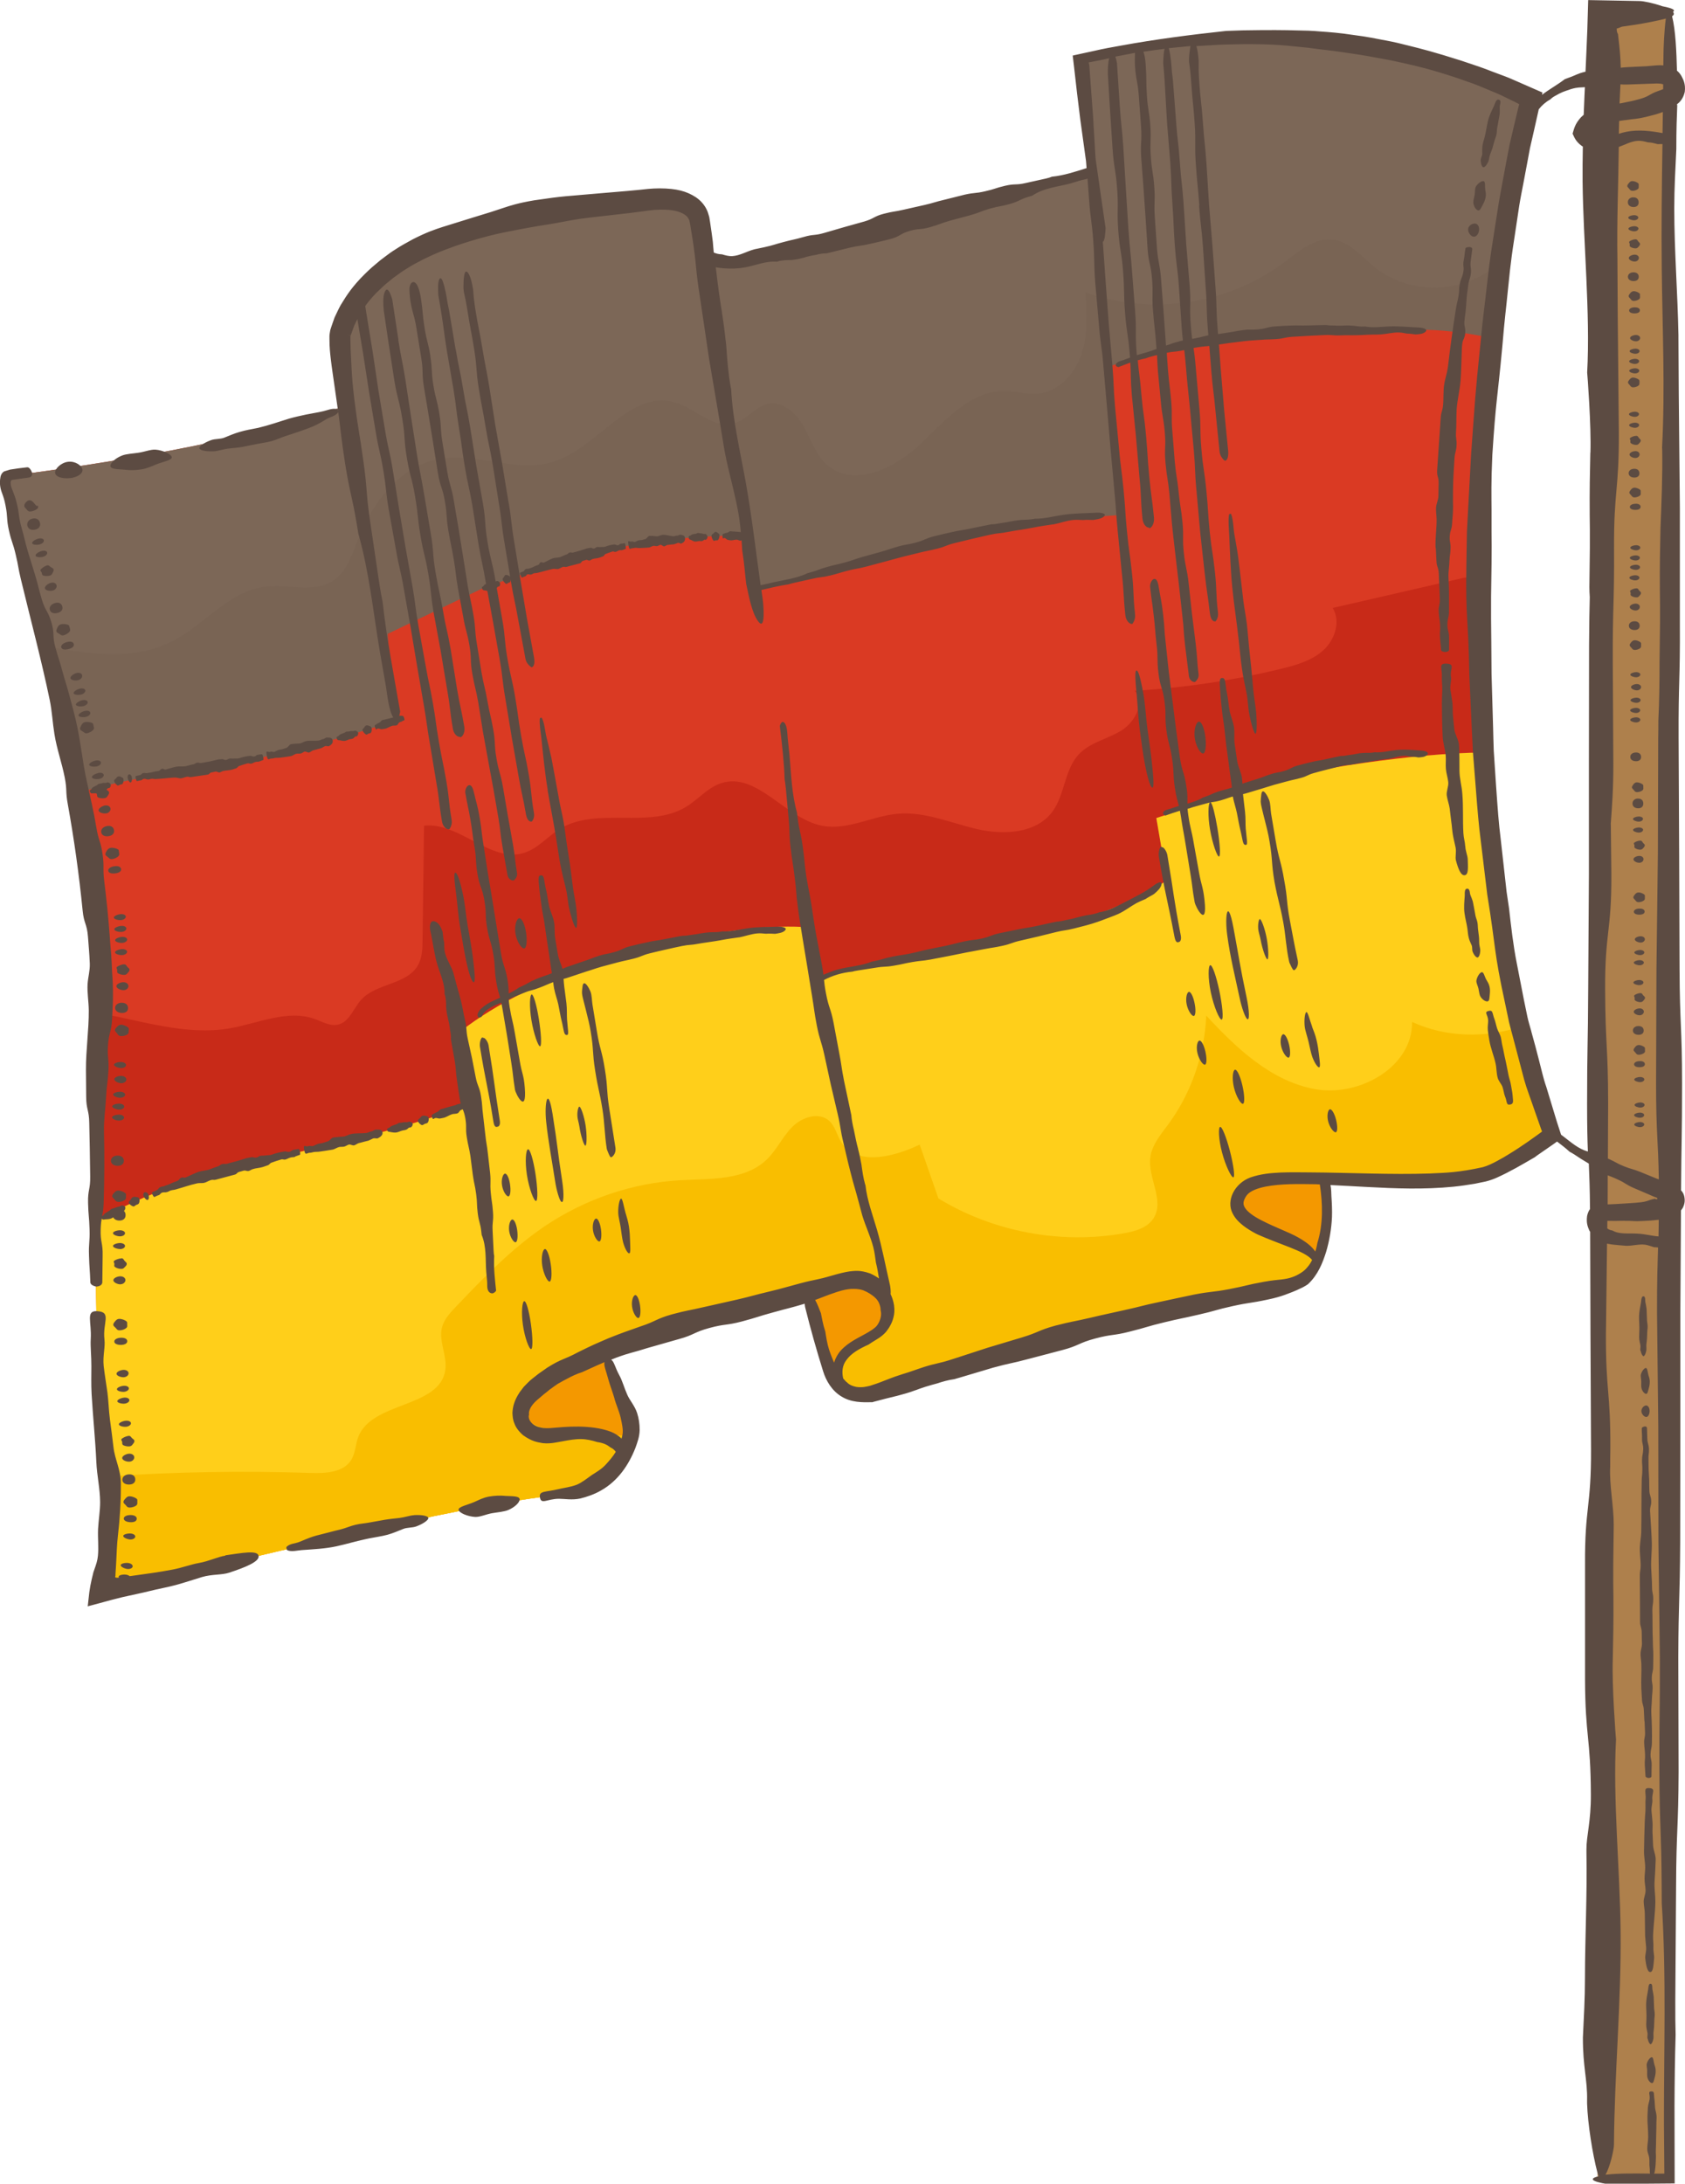 <svg xmlns="http://www.w3.org/2000/svg" viewBox="0 0 213.74 276.97"><g style="isolation: isolate;"><g id="uuid-aeb6ffdd-4075-4c49-b82f-111ea3e9807e" data-name="Camada 2"><g id="uuid-c28623eb-abb6-4875-b72b-d3da49fb0050" data-name="Camada 1"><g id="uuid-f92271c6-8898-4bc0-8908-49b0e793fca5" data-name="Flag"><rect x="202.65" y="1.18" width="9.02" height="275.03" style="fill: #ae804c;"></rect><path d="M194.23,12.43c-17.78-8.62-38.4-9.71-57.59-4.99.93,7.6-.3-1.28,1.84,14.46-.2.05-.41.11-.61.16-12.21,3.11-25.39,6.69-37.56,9.79-1.87.48-8.33,1.88-10.75,1-.12-.04-.24-.09-.34-.15-.35-2.91-.57-4.73-.61-4.93-.57-2.56-4.14-2.74-6.74-2.38-8.71,1.21-11.85.73-20.34,3.01-7.75,2.09-16.2,6.05-18.43,13.76-.24.84.17,4.4.92,9.24-.18.07-.38.13-.57.2-12.27,4.38-30.64,7.28-42.41,8.78-2.68.34,13.26,40.28,11.58,70.76-.5,8.96-.82,37.13.11,46.06.87,8.28,1.72,14.39.16,24.67,18.53-3.91,43.69-10.77,58.46-12.33,5.71-.6,8.31-5.03,8.66-7.41.02-.12.04-.24.04-.35.13-2.26-3.06-9.36-3.06-9.36l-.29-1.18c8.25-3.41,17.08-4.81,25.79-7.37.96,3.55,2.25,7.95,2.65,9.52.15.58.34,1.05.55,1.48,1.94,3.9,6.27,1.63,8.02,1.03,16.01-5.51,30.79-9.09,47.41-12.34,1.68-.33,3.43-.68,4.74-1.77.58-.49,1.04-1.19,1.4-2.02,1.29-3,1.25-7.71.79-10.45,1.37.05,2.75.14,4.13.23,5.43.36,10.87.83,16.12-.39,2.6-.6,8.83-5.21,8.83-5.21-13.85-35.18-10.84-100.63-2.91-131.52Z" style="fill: #da3a23;"></path><path d="M12.14,154.86h0c0,.13,0,.12,0,0ZM187.54,73.13l-1.8.14-16.69,3.84c1.04,1.68.3,4-1.16,5.34s-3.44,1.9-5.36,2.37c-6.1,1.49-12.33,2.43-18.59,2.79,1.36,1.54,0,4.03-1.76,5.09-1.76,1.05-3.94,1.48-5.34,2.98-1.84,1.97-1.75,5.13-3.36,7.29-2.06,2.75-6.13,2.96-9.49,2.2-3.35-.77-6.64-2.25-10.07-1.96-3.26.27-6.4,2.14-9.61,1.53-4.7-.9-8.26-6.86-12.81-5.41-1.72.55-2.92,2.06-4.46,3-4.69,2.87-11.33-.07-16.02,2.8-1.54.94-2.75,2.46-4.47,3.02-4.29,1.39-8.27-3.92-12.76-3.42-.06,4.83-.12,9.67-.19,14.5-.01,1.09-.04,2.24-.58,3.19-1.4,2.49-5.28,2.26-7.2,4.38-.99,1.09-1.5,2.83-2.94,3.16-1,.23-1.97-.36-2.94-.71-3.48-1.26-7.22.57-10.86,1.19-5.46.92-10.93-.93-16.38-1.92-.02.88-.05,1.76-.1,2.63-.27,4.97-.45,22.33-.48,23.7l.73-.32c14.21-7.92,29.48-7.96,46.3-14.35l1.12-.16c-.27-2.54-.61-5.03-1.09-7.44-.14-.68-.28-1.36-.43-2.04,3.67-2.8,10.28-6.69,21.25-9.72,12.56-3.47,19.75-3.53,23.27-3.14.38,2.13.76,4.18,1.14,6.17,1.49-.7,3.15-.99,4.78-1.28,8.34-1.46,16.65-3.15,24.9-5.05,3.94-.91,10-3.24,13.94-5.89.02.12.04.25.07.37-.51-2.89-1-5.67-1.43-8.25,3.81-1.23,8.93-3.12,12.43-4.2,6.48-2,20.76-4.06,28.96-4.11.02.34.04.59.05.77-.11-2.05-.68-13.18-.57-23.08ZM188.12,96.22c.02.43.03.47,0,0h0Z" style="fill: #c82a18;"></path><path d="M136.64,7.44c.93,7.6-.3-1.28,1.84,14.46-.2.05-.41.11-.61.16-12.21,3.11-25.39,6.69-37.56,9.79-1.87.48-8.33,1.88-10.75,1-.12-.04-.24-.09-.34-.15-.35-2.91-.57-4.73-.61-4.93-.57-2.56-4.14-2.74-6.74-2.38-8.71,1.21-11.85.73-20.34,3.01-7.75,2.09-16.2,6.05-18.43,13.76-.24.84.17,4.4.92,9.24-.18.07-.38.13-.57.2l.09.52-.68-.32c-12.26,4.26-30.23,7.1-41.82,8.58-1.82.23,4.95,18.73,8.95,40.12,3.85-1.08,8.8-2.06,11.06-2.35,9.95-1.29,19.77-3.59,29.27-6.83-.64-3.69-.96-7.31-1.15-10.92l11.99-5.76c9.34-3.36,18.42-6.71,33.58-6.73-.21-1.19-.42-2.38-.63-3.55.59,3.35,1.2,6.79,1.8,10.16,10.13-2.01,19.95-5.45,30.08-7.46,4.11-.81,10.97-1.39,15.79-1.72-.52-5.9-1.03-12.29-1.53-18.72,12.24-4.13,27.96-5.02,40.64-4.79,3.01.05,5.99.55,8.31,1.05,1.19-11.76,2.93-22.32,5.02-30.46-17.78-8.62-38.4-9.71-57.59-4.99Z" style="fill: #7c6757;"></path><path d="M189.29,34.03c-4.21,3.29-10.71,3.25-14.87-.11-1.69-1.36-3.18-3.26-5.33-3.53-2.33-.28-4.34,1.48-6.21,2.89-7.07,5.33-16.87,6.8-25.19,3.79.17,2.65.33,5.37-.52,7.88-.85,2.51-2.96,4.79-5.61,4.99-1.34.1-2.66-.32-4-.35-4.41-.11-7.7,3.77-10.9,6.81s-8.43,5.49-11.74,2.57c-1.43-1.26-2.03-3.2-2.96-4.86-.93-1.67-2.63-3.25-4.51-2.89-1.64.32-2.71,2.01-4.32,2.48-2.64.78-4.93-1.94-7.57-2.69-5.67-1.61-9.72,5.78-15.34,7.54-4.74,1.49-9.92-1.29-14.78-.29-4.9,1.01-8.26,5.62-10.08,10.28-.73,1.88-1.4,3.97-3.08,5.09-2.46,1.64-5.77.41-8.7.78-4.57.57-7.67,4.87-11.78,6.95-4.85,2.46-10.6,1.64-15.98.57,1.43,5.61,2.93,11.95,4.17,18.56,3.85-1.08,8.8-2.06,11.06-2.35,9.95-1.29,19.77-3.59,29.27-6.83-.62-3.6-.86-7.29-.93-11.02l11.78-5.65c9.34-3.36,18.42-6.71,33.58-6.73-.21-1.19-.42-2.38-.63-3.55.59,3.35,1.2,6.79,1.8,10.16,10.13-2.01,19.95-5.45,30.08-7.46,4.11-.81,10.97-1.39,15.79-1.72-.52-5.9-1.03-12.29-1.53-18.72,12.24-4.13,27.96-5.02,40.64-4.79,3.01.05,5.99.55,8.31,1.05.28-2.76.59-5.45.93-8.07l-.84-.8Z" style="fill: #5c4b42; mix-blend-mode: multiply; opacity: .1;"></path><path d="M188.07,95.45c-8.21.05-22.48,2.11-28.96,4.11-3.5,1.08-8.62,2.97-12.43,4.2.44,2.58.92,5.36,1.43,8.25-.02-.12-.04-.25-.07-.37-3.95,2.65-10,4.98-13.94,5.89-8.25,1.91-16.56,3.59-24.9,5.05-1.63.29-3.29.57-4.78,1.28-.37-1.99-.75-4.04-1.14-6.17-3.52-.39-10.72-.32-23.27,3.14-10.97,3.03-17.58,6.91-21.25,9.72.15.68.3,1.36.43,2.04.48,2.41.82,4.9,1.09,7.44l-1.12.16c-16.82,6.39-32.08,6.42-46.3,14.35l-.74.32c-.02,9.06.14,18,.6,22.36.87,8.28,1.72,14.39.16,24.67,18.53-3.91,43.69-10.77,58.46-12.33,5.71-.6,8.31-5.03,8.66-7.41.02-.12.04-.24.04-.35.13-2.26-3.06-9.36-3.06-9.36l-.29-1.18c8.25-3.41,17.08-4.81,25.79-7.37.96,3.55,2.25,7.95,2.65,9.52.15.58.34,1.05.55,1.48,1.94,3.9,6.27,1.63,8.02,1.03,16.01-5.51,30.79-9.09,47.41-12.34,1.68-.33,3.43-.68,4.74-1.77.58-.49,1.04-1.19,1.4-2.02,1.29-3,1.25-7.71.79-10.45,1.37.05,2.75.14,4.13.23,5.43.36,10.87.83,16.12-.39,2.6-.6,8.83-5.21,8.83-5.21-5.15-13.09-7.97-30.37-9.07-48.51Z" style="fill: #ffcf1a;"></path><path d="M192.9,130.21c-4.48,1.48-9.49,1.38-13.78-.59.08,5.68-6.64,9.51-12.24,8.53-5.59-.98-10.02-5.17-13.87-9.34-.07,1.75-.34,3.49-.77,5.19.04.18.07.35.11.53-.04-.18-.07-.35-.11-.53-.79,3.09-2.16,6.04-4.05,8.61-.95,1.29-2.06,2.58-2.27,4.17-.35,2.61,1.82,5.46.43,7.7-.77,1.24-2.33,1.69-3.76,1.94-8.04,1.43-16.57-.17-23.55-4.41-.79-2.28-1.59-4.55-2.38-6.83-2.35,1.12-5.42,2.05-7.69,1.37-.9-.27-1.68-.79-2.24-1.66-.57-.89-.77-2.02-1.55-2.73-1.3-1.17-3.46-.47-4.69.78-1.23,1.24-1.97,2.92-3.23,4.13-2.79,2.69-7.16,2.41-11.03,2.63-6.07.35-12.02,2.4-17.06,5.78-2.74,1.84-5.2,4.05-7.55,6.37.09,1.43.19,2.86.32,4.27-.13-1.41-.23-2.84-.32-4.27-1.29,1.28-2.54,2.58-3.79,3.89-.73.77-1.49,1.58-1.76,2.61-.46,1.78.7,3.64.41,5.46-.74,4.8-9.35,3.93-11.05,8.48-.34.92-.34,1.97-.84,2.82-.98,1.67-3.3,1.78-5.23,1.71-8.57-.29-17.16-.14-25.71.44.23,4.3.12,8.79-.76,14.62,18.53-3.91,43.69-10.77,58.46-12.33,5.71-.6,8.31-5.03,8.66-7.41.02-.12.04-.24.04-.35.13-2.26-3.06-9.36-3.06-9.36l-.29-1.18c8.25-3.41,17.08-4.81,25.79-7.37.96,3.55,2.25,7.95,2.65,9.52.15.58.34,1.05.55,1.48,1.94,3.9,6.27,1.63,8.02,1.03,16.01-5.51,30.79-9.09,47.41-12.34,1.68-.33,3.43-.68,4.74-1.77.58-.49,1.04-1.19,1.4-2.02,1.29-3,1.25-7.71.79-10.45,1.37.05,2.75.14,4.13.23,5.43.36,10.87.83,16.12-.39,2.6-.6,8.83-5.21,8.83-5.21-1.65-4.19-3.05-8.81-4.24-13.74Z" style="fill: #f9be00;"></path><path d="M109.81,162.26c-.74-.23-1.54-.09-2.3.07-9.04,1.82-17.98,4.16-26.75,7.02-5.53,1.8-11.43,4.15-14.36,9.18-.19.32-.36.67-.36,1.04,0,.1.02.19.04.28.52.26,1.09.51,1.67.83.69.37,1.47.52,2.25.62,2.09.05,4.2-.07,6.16.54,1.28.11,2.57.22,3.85.33.02-.12.04-.24.04-.35.13-2.26-3.06-9.36-3.06-9.36l-.29-1.18c8.25-3.41,17.08-4.81,25.79-7.37.96,3.55,2.25,7.95,2.65,9.52.15.58.34,1.05.55,1.48.16-.65.37-1.28.72-1.86,1.06-1.73,3.17-2.53,4.47-4.08.85-1.01,1.27-2.22,1.43-3.51-.12-.38-.27-.75-.44-1.1-.46-.89-1.11-1.77-2.07-2.07ZM168.08,149.51c-2.62-.5-5.35-.46-7.95.16-.83.2-1.66.46-2.32.99-.66.53-1.13,1.37-1.02,2.21.05.38.21.71.43.99l.93.75c.67.38,1.48.64,2.21.84,2.42.67,4.73,2.31,6.97,4.14,1.19-2.94,1.17-7.38.74-10.07Z" style="fill: #f49800;"></path><path d="M5.14,72.28c-.07.12.11.22.15.35.04.13.02.27.14.34.19.11.6.12.88.04.28-.08.31-.25.41-.44.07-.12.11-.24.07-.37-.04-.13-.2-.18-.32-.25-.19-.11-.25-.31-.53-.23-.28.08-.7.37-.8.56ZM41.45,93.54c-.15,0-.29.19-.49.21-.16.01-.31.14-.5.17-.53.08-1.11-.02-1.63.08-.31.06-.56.29-.87.3-.34.02-.68.03-1.02.08-.26.04-.37.4-.6.47-.17.06-.34.11-.5.17-.18.06-.36.04-.52.1-.18.07-.34.17-.49.23-.19.08-.39-.08-.53,0-.3.16-.64-.42-.45.55.14.7.27.28.62.31.16.01.32-.08.53-.09.16,0,.35,0,.54-.02.44-.05.88-.12,1.32-.19.28-.04.48-.26.75-.31.17-.04.37.01.54-.03.18-.04.32-.19.49-.24.17-.05.41.17.58.11.18-.05.32-.21.48-.26.18-.06.35-.08.51-.14.18-.06.36-.08.51-.14.18-.07.33-.18.48-.25.19-.09.41.06.55-.02.3-.18.54-.4.44-.76-.1-.36-.4-.31-.74-.32ZM9.92,86.27c.36-.09.56-.39.5-.63-.06-.24-.37-.37-.73-.27-.36.1-.81.42-.75.66.06.24.62.34.98.24ZM8.89,60.65c.93-.12,1.63-.57,1.57-1.08-.06-.51-.9-1.11-1.82-1-.93.11-1.71.92-1.65,1.42.06.51.98.76,1.91.65ZM7.53,80.4c.19.13.29.25.57.17.28-.08.61-.28.75-.5.1-.15.03-.29-.01-.44-.04-.15-.04-.3-.19-.37-.23-.1-.65-.15-.93-.07-.29.08-.38.3-.48.5-.06.13-.12.27-.08.41.04.15.25.21.37.3ZM8.73,82.32c.5-.14.7-.38.63-.64-.07-.25-.37-.38-.88-.24-.5.14-.78.42-.71.68s.45.34.95.2ZM52.52,192.18c-.53.03-1.14.26-1.85.35-.57.07-1.2.12-1.86.23-.59.1-1.2.21-1.84.33-.59.12-1.23.15-1.85.3-.63.14-1.21.41-1.79.56-.63.16-1.24.3-1.81.46-.64.18-1.26.3-1.81.48-.68.22-1.25.49-1.74.68-.53.22-1.28.2-1.65.67-.03.03.07.28.08.32.01.05.06.08.11.09.53.19,1.19,0,1.73-.04,1.49-.11,2.99-.17,4.46-.49,1.37-.3,2.71-.72,4.09-.99.79-.16,1.59-.26,2.37-.47.68-.19,1.32-.47,1.97-.73.54-.22,1.16-.13,1.71-.34,1.01-.39,1.54-.85,1.5-1.07-.05-.22-.71-.41-1.8-.35ZM46.45,93.17c.11.04.2-.1.31-.13s.24-.03.3-.12c.1-.14.13-.43.07-.62-.06-.19-.21-.19-.37-.26-.11-.04-.21-.06-.32-.02-.11.03-.17.15-.23.24-.1.14-.28.2-.22.39.06.19.3.46.46.52ZM4.81,64.13h0s0,0,0,0h0s-.18-.05-.18-.05h0c.06.02.11.04.17.05h0s0,0,0,0ZM4.17,65.77c-.51.09-.79.48-.7.9.09.42.5.62,1,.5.51-.12.69-.46.6-.85-.09-.39-.4-.64-.91-.55ZM3.36,63.63c-.15.14-.28.32-.28.51-.01.21.19.33.28.45.16.18.24.32.54.28.29-.03.65-.18.83-.34.13-.09.09-.23.1-.3,0-.05.01-.08.01-.08,0,0,0,0,0,0,0,0-.02,0-.02,0h0s0,0,0,0h-.02s-.03.02-.05.02c-.14.03-.22-.12-.32-.22-.09-.11-.18-.23-.28-.32-.21-.19-.53-.28-.77,0ZM4.08,68.9c.05.2.6.25.96.15.36-.1.57-.35.52-.54-.05-.19-.35-.28-.71-.19-.36.09-.82.38-.77.58ZM5.27,69.89c-.36.1-.81.39-.76.59.05.2.6.24.96.14.36-.1.57-.36.51-.55-.05-.2-.35-.28-.72-.18ZM11.39,145.84q.03,1.68.05,3.36c.03,1.68-.31,1.68-.27,3.36.04,1.68.14,1.68.19,3.36.05,1.68-.13,1.68-.07,3.36.05,1.68.11,1.68.17,3.36,0,.41.73.54.73.54.32,0,.79-.15.79-.56q.02-1.67.04-3.34c.04-1.67-.3-1.68-.25-3.35.02-.65.07-1.04.13-1.38.01.02.03.04.03.05.01.02.03.03.04.04.15.09.25.02.36.02.29-.02.59-.02.83-.14.07-.03.13-.08.2-.12.13.25.41.41.79.41.52,0,.78-.29.78-.7,0-.22-.08-.41-.22-.54.02,0,.04,0,.05-.02.14-.16.16-.36.12-.46-.05-.1-.22-.2-.43-.2-.1,0-.18.11-.31.14-.1.03-.22.04-.34.08-.1.04-.21.08-.32.12-.1.04-.23.05-.33.1s-.17.16-.27.22c-.1.06-.2.11-.29.18-.1.07-.21.11-.29.18-.1.09-.17.19-.23.27-.03.03-.07.05-.11.07.08-.41.16-.83.19-1.66.09-3,.12-6.03.04-9.02-.04-1.48.19-2.88.26-4.35.08-1.67.2-1.66.3-3.33.1-1.66-.16-1.68-.05-3.34.12-1.65.44-1.64.52-3.34.07-1.75.12-1.75.11-3.5-.02-1.75-.1-1.75-.16-3.49-.08-1.74-.14-1.74-.25-3.48q-.13-1.74-.3-3.47c-.18-1.73-.19-1.73-.39-3.46-.22-1.72.02-1.76-.22-3.48-.25-1.72-.51-1.68-.79-3.39-.32-1.98-.79-3.93-1.22-5.89-.56-2.53-.78-5.17-1.39-7.73-.37-1.55-.4-1.54-.8-3.08-.41-1.54-.46-1.52-.88-3.06-.42-1.53-.47-1.52-.9-3.05-.43-1.53-.06-1.63-.5-3.16-.44-1.52-.78-1.43-1.23-2.95-.45-1.52-.39-1.54-.84-3.06q-.46-1.51-.93-3.03c-.44-1.52-.38-1.54-.81-3.05-.42-1.52-.22-1.57-.6-3.08-.18-.75-.34-1.11-.48-1.47-.06-.15-.12-.3-.19-.49-.05-.15-.1-.35-.1-.61-.01-.22.11-.39.26-.37.13-.02.24-.04.32-.05.5-.07.83-.12,1.66-.23.4-.05.53-.28.49-.6,0,0-.25-.76-.65-.71-.47.05-.8.09-1.08.13-.38.06-.69.1-1.07.16-.16.05-.36.11-.62.19-.25.04-.52.34-.6.74-.2,1.02.09,1.76.2,2.06.14.39.29.77.44,1.56.31,1.57.09,1.62.43,3.17.35,1.55.5,1.51.86,3.06.37,1.54.28,1.56.65,3.1,1.23,5.11,2.6,10.21,3.67,15.36h0c.29,1.41.36,2.87.59,4.29.3,1.9.94,3.64,1.31,5.52.32,1.68.08,1.72.39,3.4.8,4.43,1.43,8.94,1.88,13.47.16,1.69.55,1.65.68,3.35.12,1.69.15,1.69.23,3.39.03.91-.22,1.69-.28,2.57-.07,1.11.14,2.23.15,3.35.02,2.46-.37,5.02-.36,7.56q.02,1.68.03,3.37c0,1.68.37,1.69.39,3.37q.03,1.68.07,3.36ZM43.07,93.89c.25.05.51.12.73.07.21-.05.4-.17.61-.21.12-.02.25-.02.36-.08.1-.05.18-.14.26-.23.07-.07.19,0,.26-.07.13-.13.17-.32.14-.43-.03-.11-.17-.23-.35-.27-.09-.02-.17.06-.28.06-.09,0-.2-.02-.3,0-.09.01-.19.03-.28.05-.09.02-.2,0-.29.02-.09.03-.17.12-.25.15-.09.03-.19.06-.27.1-.09.04-.19.06-.27.11-.1.06-.17.15-.23.21-.07.07-.2,0-.22.21,0,.01.04.14.05.16,0,.02.02.04.03.05.11.13.21.08.3.1ZM37.46,146.68c.29-.09.28-.12.58-.21.07-.02.02-.38.02-.38-.04-.16-.11-.38-.19-.36-.3.05-.3.05-.6.1-.3.05-.26.21-.57.26s-.33-.09-.63-.04c-.54.08-1.08.21-1.59.4-.25.09-.53.06-.79.1-.3.05-.31,0-.62.04-.3.05-.27.18-.57.23-.3.05-.34-.1-.64-.04-.31.07-.31.04-.62.12-.3.08-.3.11-.6.19-.3.08-.3.1-.6.18l-.61.16q-.3.08-.61.17c-.3.08-.33-.03-.64.05-.3.08-.27.21-.57.3-.35.1-.68.25-1.03.37-.44.16-.94.16-1.4.31-.27.1-.27.11-.54.22-.27.11-.26.13-.53.24-.27.11-.26.13-.53.24-.27.11-.33-.07-.6.05-.27.12-.21.28-.48.4s-.28.09-.54.2c-.26.12-.27.12-.53.24-.27.11-.28.08-.54.2-.26.12-.3.02-.56.15-.26.13-.2.27-.47.4-.27.12-.26.12-.53.24-.07.03-.06.14,0,.29,0,0,.17.35.24.32.27-.09.25-.14.53-.22.27-.09.21-.25.48-.34.27-.08.31.02.59-.06.28-.07.25-.14.53-.22.28-.07.29-.03.57-.11.92-.25,1.81-.58,2.74-.78h0c.25-.06.54-.01.8-.05.35-.05.63-.28.96-.37.3-.08.33.04.63-.05.79-.21,1.59-.42,2.39-.64.3-.08.25-.27.55-.34.3-.08.3-.09.6-.17.16-.04.33.06.5.06.21,0,.38-.16.58-.23.43-.15.91-.15,1.34-.29.28-.1.29-.1.58-.2.29-.09.25-.27.54-.36.28-.1.29-.1.58-.2q.29-.09.58-.18c.29-.09.33.08.62-.02s.28-.14.57-.23c.29-.09.31,0,.6-.1ZM41.56,144.77c-.2.07-.41.13-.6.19-.21.07-.43.06-.62.12-.21.07-.4.18-.58.26-.23.09-.46-.06-.62.02-.36.18-.74-.39-.54.57.15.7.31.27.72.28.18,0,.38-.09.62-.11.19-.01.41,0,.64-.04.52-.06,1.04-.16,1.56-.24.33-.05.58-.27.89-.34.2-.04.43,0,.63-.05.21-.05.39-.2.59-.26.21-.05.47.15.67.1.21-.06.39-.22.58-.28.21-.06.42-.09.61-.16.21-.07.42-.09.61-.15.21-.08.4-.19.58-.27.22-.1.48.04.64-.04.36-.19.66-.43.57-.79-.1-.36-.45-.31-.85-.3-.18,0-.35.21-.59.23-.19.02-.37.16-.6.19-.63.08-1.31,0-1.92.13-.36.07-.67.31-1.04.33-.4.03-.81.05-1.2.11-.31.04-.45.41-.73.49ZM28.59,197.31c-.97.14-2.04.7-3.35.93-1.04.18-2.13.61-3.36.84-1.72.33-3.46.56-5.19.8-.08.01-.16.02-.24.03-.1-.09-.26-.16-.47-.19-.37-.05-.9.05-.93.25,0,.04.02.08.05.12-.23.03-.37.03-.32,0l-.18-.03s.04-.14.04-.19c0-.04.01-.07.01-.1,0-.07-.02.05.01-.31.03-.51.07-1.02.09-1.53.05-1.02.08-2.04.2-3.08.26-2.22.4-4.49.38-6.74-.02-1.76-.76-2.98-.94-4.58-.13-1.2-.3-2.35-.44-3.45-.16-1.2-.18-2.38-.32-3.44-.17-1.21-.36-2.35-.48-3.39-.13-1.31.22-2.39.1-3.36-.26-2.15.99-3.51-.97-3.59-1.43-.05-.64,1.36-.77,3.53-.06.98.09,2.15.08,3.48,0,1.07-.04,2.24.03,3.51.17,2.91.47,5.75.6,8.61.08,1.78.47,3.36.48,5.1,0,1.12-.2,2.25-.26,3.4-.05,1.15.09,2.3-.02,3.41-.05.58-.24,1.14-.44,1.69l-.07.21-.04.1-.05.19c-.06.27-.13.53-.19.79-.12.53-.23,1.09-.3,1.62-.07.56-.13,1.1-.18,1.61l-.02.19.21-.06.42-.11.82-.22c1.06-.29,2.11-.58,2.97-.78,1.17-.27,2.31-.49,3.39-.76,1.18-.3,2.33-.49,3.38-.78,1.21-.33,2.31-.71,3.32-1.01,1.27-.37,2.5-.24,3.43-.55,2.07-.68,3.9-1.42,3.73-2.15-.17-.73-2.08-.35-4.23-.05ZM53.94,141.53c-.12-.03-.24-.05-.37,0s-.2.17-.28.26c-.13.15-.34.22-.28.41.06.19.32.45.51.5.12.03.24-.11.37-.16s.28-.05.36-.15c.13-.15.17-.44.11-.63-.06-.19-.23-.19-.42-.24ZM68.51,132.7c.23-.04.12-1.72-.16-3.47s-.68-3.14-.91-3.1-.32,1.5-.03,3.26c.29,1.75.87,3.36,1.1,3.32ZM71.17,152.39c.35.4.4-.94.14-2.61-.65-4.21-.54-4.23-1.21-8.44-.6-3.77-1.07-1.44-.82.93.26,2.47.77,5.16,1.15,7.64.17,1.1.52,2.24.73,2.48ZM67.99,152.33c.27-.04.2-1.72-.07-3.47-.27-1.75-.68-3.13-.94-3.09-.27.04-.41,1.5-.14,3.25.27,1.75.89,3.34,1.15,3.3ZM69.12,158.42c-.27.04-.5.98-.34,2.08.17,1.1.68,2.09.94,2.05.26-.04.31-1.11.14-2.21-.16-1.1-.49-1.96-.75-1.92ZM49.52,143.58c.29.05.59.11.85.04.25-.06.48-.19.73-.24.14-.03.3-.04.43-.1.12-.05.22-.15.32-.24.09-.07.22,0,.31-.08.16-.14.22-.33.19-.44-.03-.11-.19-.23-.4-.26-.1-.01-.2.07-.33.07-.11,0-.23,0-.35,0-.11.02-.22.03-.33.06-.11.02-.23,0-.34.04-.11.03-.2.13-.3.16-.11.04-.22.07-.32.11-.11.05-.22.07-.32.12-.12.06-.21.15-.29.22-.09.07-.24.01-.27.22,0,.01.04.14.04.16,0,.02.02.04.03.05.12.12.24.08.34.1ZM66.5,165.03c-.25.04-.4,1.39-.17,3.01.23,1.62.79,3.1,1.04,3.07.25-.03.2-1.59-.03-3.21-.23-1.62-.59-2.9-.84-2.86ZM69.46,100.2c.34,2.03.76,4.05,1.08,6.09.19,1.17.34,2.34.57,3.51.2,1.02.45,2,.69,2.99.2.82.22,1.7.42,2.53.37,1.54.72,2.4.86,2.37.14-.02.18-.95.02-2.52-.08-.76-.3-1.7-.44-2.73-.11-.83-.21-1.74-.35-2.72-.13-.86-.27-1.77-.42-2.71-.14-.88-.23-1.79-.39-2.72-.16-.93-.39-1.82-.55-2.69-.17-.94-.34-1.84-.49-2.7-.19-.96-.33-1.88-.5-2.7-.22-1.02-.45-1.91-.63-2.65-.2-.81-.26-1.88-.61-2.51-.03-.05-.17.03-.2.03-.03,0-.04.07-.05.13-.06.72.12,1.7.21,2.49.23,2.16.43,4.33.8,6.51ZM66.49,120.3c.33-.05.4-1.06.23-2.08-.17-1.02-.54-1.8-.87-1.75-.33.06-.63.95-.46,1.97.17,1.02.78,1.91,1.11,1.85ZM61.34,131.64c-.07.01-.08-.06-.16-.05-.2.03-.37.72-.3,1.17.78,4.77.95,4.74,1.71,9.51.07.45.21.69.41.66q.07-.01.14-.03c.2-.03.33-.32.26-.76-.76-4.77-.64-4.79-1.43-9.56-.07-.45-.45-.97-.64-.94ZM59.35,117.59c-.25-1.49-.36-2.91-.61-4.08-.45-2.12-.79-2.86-.99-2.82-.2.04-.14.88.15,3.03.15,1.18.23,2.55.49,4.03.25,1.46.47,2.82.7,3.92.43,2.07.8,2.94,1.01,2.91.21-.03.14-1.02-.11-3.11-.14-1.12-.38-2.42-.63-3.88ZM64.69,150.18c-.12-.77-.39-1.36-.64-1.32-.25.04-.49.71-.37,1.48.12.77.57,1.44.82,1.4.25-.04.31-.79.19-1.56ZM65.4,157.56c.25-.04.31-.79.2-1.56s-.38-1.36-.63-1.32c-.25.04-.49.71-.38,1.47.11.77.56,1.44.81,1.41ZM79.2,68.91c-.22.02-.21.02-.43.05-.22.02-.19.18-.4.2s-.24-.12-.46-.1c-.39.04-.77.13-1.14.28-.18.07-.38.02-.57.04-.22.03-.23-.03-.45,0-.22.03-.19.16-.4.19-.22.03-.25-.12-.47-.08-.22.04-.23.02-.44.07-.22.05-.21.09-.43.14-.22.06-.21.08-.43.14q-.22.06-.43.12t-.43.12c-.22.06-.25-.06-.46,0s-.18.19-.4.25c-.25.07-.48.2-.72.3-.31.13-.68.07-1,.18-.19.07-.19.08-.38.16-.19.08-.18.11-.37.19-.19.08-.18.11-.37.19-.19.08-.25-.1-.44-.02-.19.08-.13.25-.32.33-.19.08-.2.05-.39.14-.18.09-.19.1-.37.18-.19.08-.2.05-.39.13-.19.08-.22-.02-.41.06-.19.08-.14.23-.33.31-.2.08-.19.08-.38.16-.05.02-.03.12.02.28,0,0,.15.36.2.34.2-.05.18-.1.38-.15.2-.04.14-.21.34-.26.2-.04.24.07.44.02.2-.04.18-.11.38-.16.2-.04.21,0,.41-.05.66-.15,1.31-.36,1.98-.5h0c.18-.04.4.03.59.02.25-.02.44-.21.68-.28.21-.06.25.06.46,0,.56-.17,1.13-.29,1.7-.45.21-.06.16-.25.37-.31.21-.06.21-.07.42-.13.11-.03.25.08.37.09.15.01.27-.13.4-.18.31-.11.64-.09.95-.2.19-.07.21-.08.4-.15.2-.07.16-.25.37-.32.2-.07.21-.08.41-.15q.21-.07.41-.14c.21-.07.24.09.45.03.21-.06.2-.11.4-.18s.22.02.43-.04c.21-.06.2-.09.41-.15.05,0,0-.37,0-.37-.03-.16-.09-.39-.14-.38ZM80.25,69.52c.13.02.27-.05.44-.04.14,0,.29.04.46.03.37,0,.74-.04,1.11-.06.23,0,.42-.19.64-.22.14-.02.3.06.45.04.15-.02.28-.15.43-.17.15-.02.33.22.47.2.15-.03.28-.16.42-.18.15-.03.3-.02.44-.05.15-.03.3-.01.44-.05.16-.04.3-.12.43-.16.17-.05.33.13.45.08.27-.12.5-.3.47-.67-.03-.38-.29-.38-.58-.45-.13-.03-.27.14-.44.12-.14-.02-.28.08-.44.08-.46-.02-.94-.22-1.39-.18-.27.02-.5.21-.77.18-.29-.03-.59-.06-.87-.05-.23,0-.34.34-.54.4-.15.04-.3.08-.44.12-.15.04-.31.01-.45.05-.16.05-.29.14-.42.19-.16.06-.33-.11-.45-.05-.26.14-.54-.45-.38.52.12.71.23.29.52.34ZM73.48,140.36c-.11.02-.27.55-.24,1.18.01.37.18.85.25,1.32.19,1.26.6,2.48.77,2.45.17-.03.21-1.32.02-2.57-.2-1.26-.62-2.4-.79-2.37ZM7.17,74.22c-.07-.26-.39-.4-.75-.29s-.8.45-.72.71c.07.26.64.36,1,.26.36-.1.55-.42.47-.68ZM58.43,140.81c.09-.05.19-.08.27-.11.11.27.22.55.32,1.1.21,1.2,0,1.23.19,2.43.19,1.2.27,1.19.46,2.39q.16,1.21.31,2.42c.17,1.21.26,1.2.42,2.4.16,1.21.05,1.22.2,2.43.15,1.21.33,1.19.46,2.4.01.13.03.25.04.36.63,1.51.46,3.11.58,4.68.03.47.1.93.12,1.4.02.34-.08.99.37,1.26.08.04.15.07.22.07h.11c.18-.04.33-.19.43-.33-.15-1.46-.33-2.92-.24-4.39-.04-.19-.07-.41-.08-.72q-.06-1.22-.12-2.45c-.07-1.23.14-1.24.04-2.47-.09-1.23-.17-1.22-.28-2.44-.11-1.22.04-1.24-.08-2.46q-.14-1.22-.28-2.44c-.13-1.22-.2-1.21-.33-2.44q-.14-1.22-.28-2.44c-.16-1.22-.07-1.23-.27-2.45-.2-1.22-.43-1.18-.67-2.39q-.24-1.21-.47-2.42-.26-1.2-.53-2.41c-.26-1.2-.08-1.24-.36-2.44-.28-1.2-.22-1.22-.51-2.41-.3-1.2-.34-1.19-.65-2.38-.15-.56-.22-.85-.3-1.13l-.02-.07c-.28-.87-.85-1.65-1.06-2.53-.1-.41-.09-.85-.1-1.29-.15-.62-.13-.88-.19-1.32l-.02-.06c-.17-.42-.36-1.04-.92-1.27-.77-.32-.69.84-.65,1.03.34,1.48.49,3.01.93,4.47.37,1.23.95,2.4.9,3.7.01.01.03.03.03.05.16.53.17,1.09.17,1.65.04.43.1.85.21,1.26,0,.02,0,.03,0,.04.05.18.1.4.16.69.07.36.1.61.12.82.09.41.15.82.12,1.24.02.11.04.23.06.37q.21,1.2.43,2.4c.19,1.21.09,1.22.28,2.43.18,1.21.16,1.21.36,2.41.04.21.07.37.11.52-.09.02-.19.04-.3.06-.14.02-.27.12-.44.16-.15.04-.3.08-.45.12-.14.04-.3.08-.45.13-.15.05-.31.07-.45.13-.15.06-.31.06-.45.13-.15.07-.26.24-.38.31-.16.09-.31.12-.42.21-.24.17-.42.09-.3.46.16.5.2.11.5.12.14,0,.33.09.51.07.14-.02.3-.05.46-.09.38-.09.7-.34,1.08-.46.23-.07.49-.02.71-.12.15-.07.23-.31.36-.38ZM75.95,121.24c-1.01.33-.99.38-2,.71q-1,.35-2.01.69c-.25.1-.44.17-.6.24-.14-.59-.46-1.17-.57-1.8-.12-.7-.23-1.39-.34-2.05-.13-.71-.02-1.44-.15-2.09-.14-.73-.48-1.37-.62-1.99-.17-.77-.23-1.48-.38-2.05-.32-1.21-.17-1.96-.72-1.87-.38.06-.22.76-.11,2.01.05.59.17,1.28.27,2.06.08.63.25,1.31.35,2.05.09.65.19,1.34.3,2.06.1.66.21,1.35.31,2.05.12.7.19,1.4.31,2.06,0,.04.01.08.02.12-.01,0-.02,0-.03.01-.98.39-1.01.33-1.99.74-.98.41-.93.52-1.9.95-.11.05-.2.09-.28.13-.41.3-.84.53-1.29.75,0-.45,0-.88-.14-1.75-.29-1.71-.55-1.66-.83-3.37q-.28-1.71-.56-3.42-.28-1.71-.55-3.42-.28-1.71-.57-3.42-.27-1.71-.53-3.42c-.29-1.71-.19-1.73-.48-3.43-.29-1.71-.38-1.7-.77-3.38-.37-1.59-1.18-.52-1.06.18.3,1.71.35,1.7.65,3.4.29,1.71.22,1.72.51,3.43.29,1.71.09,1.74.38,3.45.29,1.71.59,1.66.88,3.36.29,1.71.05,1.75.34,3.46.29,1.71.51,1.67.79,3.38.29,1.71.09,1.74.37,3.45.18,1.07.33,1.46.49,2.02-.43.19-.85.38-1.27.59-.37.2-.72.43-1.05.73-.25.18-.7.74-.49,1.09.03.05.07.08.11.1h.06c.12.01.22-.06.32-.12.15-.46.61-.85,1.13-1.15.42-.23.88-.43,1.34-.61.04.21.09.44.14.73q.29,1.71.58,3.41.27,1.71.54,3.42c.27,1.71.2,1.75.47,3.45.1.62,1.53,3.26,1.25-.23-.14-1.72-.36-1.69-.64-3.4q-.3-1.7-.6-3.41c-.28-1.71-.4-1.69-.68-3.4-.07-.42-.1-.74-.12-1.01.92-.4.94-.4,1.9-.79.97-.4,1.02-.28,1.99-.66.9-.34.97-.42,1.75-.71.04.28.07.55.12.81.14.73.4,1.39.53,2.01.16.77.27,1.47.41,2.04.31,1.21.26,1.91.71,1.84.25-.04.08-.71-.01-1.96-.04-.59.01-1.29-.08-2.08-.08-.64-.17-1.33-.27-2.06-.04-.32-.07-.66-.09-1.01.22-.06.46-.12.88-.27q.99-.33,1.98-.66c1-.3.99-.34,2-.63q1.01-.27,2.02-.54c1.01-.26,1.02-.22,2.04-.48,1.01-.26.98-.4,2-.66,1.02-.26,1.02-.24,2.04-.48,1.02-.24,1.03-.23,2.05-.45,1.03-.21,1.05-.09,2.08-.29,1.03-.18,1.04-.15,2.08-.32,1.04-.16,1.03-.2,2.07-.35.49-.07.75-.1.99-.14h.06c.76-.15,1.5-.43,2.28-.5.36-.03.73,0,1.09.04.54-.04.76,0,1.14.01h.05c.38-.07.93-.11,1.23-.42.42-.42-.58-.49-.74-.49-1.31.05-2.64.01-3.95.2-1.1.15-2.17.46-3.28.4-.01,0-.03.02-.05.02-.47.09-.95.08-1.43.09-.37.03-.74.06-1.1.13-.01,0-.03,0-.04,0-.16.03-.35.07-.6.11-.31.05-.53.08-.72.1-.36.07-.71.11-1.08.11-.1.02-.2.03-.32.05q-1.05.2-2.09.4c-1.04.21-1.06.14-2.1.38-1.04.23-1.04.22-2.08.48-1.03.26-.98.44-2,.74-1.02.3-1.05.19-2.07.5ZM76.96,145.67l.02.09s.02.08.04.12c.11.24.31.86.47.9.03,0,.06,0,.09-.02.23-.12.58-.57.49-1.18q-.39-2.48-.78-4.95c-.39-2.48-.16-2.51-.56-4.99-.39-2.48-.63-2.44-1.03-4.91l-.54-3.28c-.09-.52-.07-1.23-.27-1.71-.18-.44-.68-1.33-.92-.92-.04.06-.05.16-.07.25-.02.16-.04.33-.06.5-.01.13-.02.27-.01.41.02.37.16.78.24,1.14l.3,1.19c.21.83.42,1.67.56,2.53.41,2.47.18,2.51.57,4.98.39,2.47.53,2.45.93,4.93.26,1.63.27,3.27.53,4.9ZM90.81,68.53c.1,0,.2.03.27-.04.11-.11.2-.38.19-.58,0-.2-.13-.24-.25-.34-.08-.07-.16-.11-.26-.11-.1,0-.17.1-.24.18-.11.11-.27.12-.27.32,0,.2.15.52.27.62.08.07.18-.04.28-.05ZM75.6,154.56c-.25.04-.49.71-.38,1.48s.56,1.45.81,1.42c.25-.04.31-.79.2-1.57-.12-.77-.38-1.37-.63-1.33ZM79.36,153.89c-.22-.79-.39-1.89-.58-1.86-.19.03-.38.95-.36,1.77.01.52.22,1.24.32,1.92.1.68.17,1.37.31,1.88.22.79.57,1.39.77,1.37s.12-.83.1-1.65c-.01-.52-.04-1.07-.14-1.75-.1-.68-.27-1.17-.41-1.67ZM80.57,164.27c-.25.04-.5.71-.39,1.48.11.78.56,1.46.8,1.42.25-.03.32-.79.21-1.57-.11-.78-.38-1.38-.62-1.34ZM87.63,68.47c.2.1.4.23.59.22.18,0,.36-.07.54-.07.1,0,.21.03.31,0,.09-.02.17-.1.26-.16.07-.05.15.05.22,0,.13-.09.2-.26.2-.38,0-.11-.09-.27-.24-.35-.07-.04-.15.02-.24,0-.08-.02-.16-.06-.25-.07-.08,0-.16-.02-.24-.02-.08,0-.16-.05-.25-.04-.08,0-.16.08-.24.09-.08.01-.16.02-.24.04-.09.02-.17.02-.24.05-.09.04-.16.11-.23.15-.07.05-.17-.04-.22.15,0,.01.01.14.01.17,0,.02,0,.04.02.06.07.15.16.13.23.16ZM15.29,115.94c-.37.04-.87.25-.85.45.02.2.55.34.92.31.37-.03.62-.25.6-.45-.02-.2-.3-.34-.67-.3ZM16.12,120.71c-.01-.2-.29-.35-.66-.33-.37.02-.88.22-.87.42.01.2.54.36.91.34.37-.02.63-.23.62-.43ZM15.35,117.44c-.37.03-.87.24-.85.44.02.2.55.35.92.32.37-.03.63-.24.61-.45-.02-.2-.3-.35-.67-.31ZM16.33,130.75c0-.16.06-.3-.07-.42-.19-.17-.57-.35-.86-.36-.3-.01-.46.17-.61.33-.1.1-.2.21-.21.36,0,.15.17.28.26.4.14.19.2.33.49.35.29.02.66-.07.87-.24.14-.11.12-.27.13-.42ZM15.64,124.58c-.37,0-.88.23-.88.5,0,.27.52.51.9.51.38,0,.64-.26.63-.53,0-.27-.28-.49-.65-.48ZM15.47,127.18c-.52,0-.87.28-.87.65,0,.37.33.63.85.65.52.01.79-.24.79-.62,0-.38-.25-.67-.77-.67ZM15.46,118.83c-.37.03-.87.23-.86.43.02.2.54.36.92.33.37-.03.63-.24.61-.44-.02-.2-.29-.35-.67-.32ZM14.23,140.32c0,.2.51.41.88.42s.65-.18.65-.38c0-.2-.26-.37-.63-.38-.37,0-.89.14-.9.35ZM15.09,142.13c.37,0,.64-.18.65-.38,0-.2-.26-.37-.63-.38-.37,0-.89.15-.9.35,0,.2.51.41.88.41ZM15.31,98.52c-.1-.05-.21-.07-.33-.04-.12.03-.18.14-.25.23-.11.14-.3.19-.25.38.05.19.28.47.44.54.1.04.2-.08.31-.11.11-.03.24-.02.31-.1.11-.13.16-.41.12-.61-.04-.19-.19-.21-.35-.29ZM15.23,139.23c.37,0,.65-.18.65-.38,0-.2-.26-.37-.63-.38-.37,0-.89.14-.9.35,0,.2.51.41.88.42ZM14.65,110.77c.52-.07.75-.29.71-.55-.04-.26-.32-.42-.84-.35-.52.07-.83.32-.79.58.04.26.4.39.92.32ZM13.8,106.05c.51-.09.73-.39.66-.76-.06-.37-.37-.61-.88-.52-.51.09-.8.43-.74.8.06.37.45.57.96.48ZM15.22,158.43c.37,0,.64-.19.64-.4,0-.2-.27-.37-.64-.37-.37,0-.89.17-.89.37,0,.2.52.39.89.39ZM17.33,190.09c-.2-.16-.6-.31-.89-.31-.3,0-.44.19-.59.36-.09.1-.19.22-.19.37,0,.15.18.27.28.38.15.18.21.32.51.32.29,0,.66-.11.86-.28.13-.12.11-.27.11-.43,0-.16.04-.31-.09-.41ZM15.86,156.41c0-.2-.27-.37-.64-.37-.37,0-.89.16-.89.37,0,.2.51.4.89.4.37,0,.64-.19.64-.4ZM21.05,97.6c-.24.05-.26-.14-.5-.09-.24.05-.21.23-.45.28-.24.05-.24.02-.48.07-.23.06-.24.06-.47.12-.24.05-.24.02-.48.07-.24.05-.25-.05-.49,0-.24.06-.22.21-.45.27-.24.05-.24.05-.48.1-.06.01-.07.12-.04.28,0,0,.09.38.15.37.24-.02.23-.07.47-.09.24-.02.22-.19.46-.2.24-.01.26.1.5.09.24-.01.23-.08.47-.09.24-.01.25.04.49.03.8-.03,1.61-.15,2.42-.19h0c.22-.01.46.09.68.1.3.02.57-.16.86-.2.26-.04.28.08.54.04.69-.1,1.39-.21,2.09-.31.26-.04.23-.24.49-.28.26-.04.26-.06.52-.11.14-.02.28.09.42.11.18.02.33-.12.5-.17.38-.1.78-.07,1.15-.18.24-.08.26-.08.5-.16.25-.07.21-.25.46-.32.24-.08.25-.08.49-.16q.25-.07.5-.15c.25-.07.28.09.53.02.25-.07.24-.12.49-.2.25-.07.27.01.51-.07s.24-.1.49-.18c.06-.01,0-.37,0-.37-.03-.16-.11-.38-.17-.37-.26.04-.25.04-.51.07-.25.03-.22.2-.48.22-.26.03-.28-.11-.54-.08-.46.05-.91.15-1.35.3-.22.07-.45.02-.67.04-.26.03-.27-.03-.52,0-.25.03-.23.15-.49.18-.26.02-.28-.13-.54-.1-.26.03-.26,0-.52.05-.26.05-.25.08-.51.13-.26.04-.25.07-.51.12q-.26.04-.52.09-.26.04-.52.09c-.26.04-.28-.08-.54-.03-.26.04-.24.17-.5.21-.3.04-.59.15-.89.22-.38.09-.8,0-1.19.06-.24.04-.24.06-.47.11-.24.05-.23.08-.47.13-.24.05-.23.08-.47.13ZM14.92,147.87c.52,0,.78-.25.79-.63,0-.37-.25-.66-.77-.67s-.87.28-.87.65c0,.38.34.64.86.65ZM18.35,151.22c-.16.06-.22.28-.12.52.1.24.36.51.52.45.16-.06.17-.45.07-.68-.1-.24-.32-.34-.48-.28ZM15.72,122.31c-.29.01-.76.2-.91.36-.1.1.06.24.06.37,0,.13-.05.26.05.36.16.15.55.26.84.25s.36-.16.51-.33c.1-.1.16-.21.16-.34,0-.13-.15-.22-.25-.32-.16-.15-.17-.36-.46-.35ZM15.37,137.39c.37.01.65-.22.66-.46,0-.25-.25-.45-.63-.47-.37-.01-.89.17-.9.42,0,.25.5.5.87.51ZM16.57,99.25c.14-.03.21-.4.16-.65-.04-.25-.21-.41-.36-.38-.14.03-.22.23-.17.48.05.25.23.57.37.55ZM13.48,103.17c.37-.07.58-.37.53-.64-.05-.27-.35-.43-.72-.36s-.83.38-.78.64.6.42.97.35ZM15.99,135.09c0-.2-.25-.38-.63-.39-.37-.01-.89.13-.9.34,0,.2.5.41.88.43.37.01.65-.17.65-.37ZM13.7,108.72c.17.16.26.28.55.24.29-.04.64-.2.81-.41.11-.14.06-.28.04-.44-.02-.15,0-.31-.15-.39-.22-.13-.63-.23-.92-.18-.29.05-.41.25-.53.44-.07.12-.15.25-.13.4.02.15.22.24.33.34ZM12.8,99.38c-.09.03-.2.01-.29.05-.09.04-.16.13-.24.18-.09.05-.18.08-.26.13-.09.06-.19.08-.25.14-.09.08-.15.17-.2.25-.06.08-.2.04-.18.24,0,.01.07.13.08.15.01.02.03.04.04.05.13.1.22.05.31.05.14,0,.28.01.41,0,.03.05.07.1.08.15.03.13,0,.27.11.35.18.12.59.17.87.11.29-.06.33-.22.45-.4.08-.12.13-.23.1-.36-.03-.13-.18-.2-.3-.28-.01,0-.02-.02-.03-.03.06-.05.11-.11.16-.17.07-.07.18,0,.25-.07.13-.13.17-.32.13-.42-.03-.11-.17-.23-.35-.27-.09-.02-.17.07-.28.07-.09,0-.2,0-.3,0-.09.01-.19.04-.29.07ZM17.64,152c-.08-.18-.25-.16-.44-.19-.12-.02-.25-.02-.37.04s-.18.19-.25.3c-.11.17-.31.26-.23.44.08.18.38.4.58.43.12.02.22-.14.34-.19s.27-.08.34-.19c.11-.17.12-.46.04-.64ZM12.45,98.05c-.37.08-.84.34-.79.54.04.2.58.28.95.2.37-.08.59-.32.55-.52s-.34-.31-.7-.23ZM7.32,77.74c.5-.14.68-.46.58-.83-.1-.36-.43-.57-.93-.42-.5.14-.75.51-.65.87.1.36.5.52,1.01.37ZM15.91,59.59c.6.06,1.22.07,1.98-.05.76-.11,1.3-.39,1.86-.61.87-.36,2.11-.56,2.04-.95-.07-.39-1.14-.88-2.07-.95-.59-.04-1.38.28-2.14.39-.76.12-1.54.14-2.1.36-.87.34-1.52.96-1.47,1.35.05.4.96.37,1.9.45ZM15.01,152.45c.29,0,.66-.1.86-.28.13-.12.11-.27.11-.43,0-.15.05-.3-.08-.41-.2-.16-.59-.32-.88-.33-.3,0-.45.18-.6.35-.09.1-.19.22-.19.37,0,.15.18.27.28.39.14.18.21.32.5.32ZM17.35,192.64c0-.27-.25-.47-.77-.48-.52,0-.87.18-.88.44,0,.26.33.45.85.47.52.02.78-.16.79-.42ZM16.15,199c.37.04.66-.12.68-.32.02-.2-.22-.4-.59-.44-.37-.04-.9.07-.93.27-.02.2.47.45.84.49ZM10.11,87.35c-.36.09-.82.38-.77.58.05.2.6.25.96.16.36-.09.57-.35.52-.54-.05-.2-.35-.29-.71-.2ZM10.4,88.82c-.36.09-.82.38-.77.57s.6.26.96.17c.36-.09.58-.34.53-.54s-.35-.29-.71-.2ZM10.76,91.6c-.29.07-.39.29-.49.48-.06.12-.13.26-.1.41.04.15.24.22.36.31.18.14.28.26.57.19.28-.07.62-.26.77-.47.1-.14.04-.29,0-.44-.04-.15-.03-.31-.18-.38-.23-.11-.65-.17-.93-.1ZM11.31,97.01c.04.2.59.28.95.2.37-.08.59-.32.54-.52-.04-.2-.34-.3-.7-.22-.37.08-.83.35-.79.55ZM10.74,90.18c-.36.09-.82.37-.78.57.05.2.59.26.96.17s.58-.34.53-.54-.35-.29-.71-.2ZM17.16,194.9c.01-.21-.25-.38-.62-.4-.37-.02-.9.11-.91.31-.01.2.49.42.86.45.37.02.65-.15.67-.36ZM15.37,170.58c.52-.02.77-.21.77-.47,0-.26-.27-.45-.79-.44-.52.02-.86.23-.85.49,0,.26.36.43.88.42ZM14.67,168.42c.15.18.22.32.52.31.29,0,.66-.13.85-.31.13-.12.1-.27.09-.43,0-.15.04-.3-.1-.41-.2-.16-.6-.31-.89-.3-.3,0-.45.2-.59.37-.09.11-.18.23-.18.38,0,.15.19.27.29.38ZM15.7,174.68c.37-.02.63-.27.61-.52s-.29-.43-.67-.41c-.37.02-.88.25-.86.5.01.25.54.45.92.43ZM15.27,162.89c.37,0,.64-.26.64-.53s-.27-.48-.65-.48c-.37,0-.89.23-.88.5,0,.27.52.52.9.52ZM17.03,184.82c-.02-.27-.3-.47-.68-.44-.37.03-.87.29-.85.56.02.27.55.48.93.45.37-.03.62-.3.6-.57ZM15.39,159.61c-.29,0-.77.17-.93.33-.1.1.05.24.05.37,0,.13-.06.27.04.36.16.15.54.28.84.27.29,0,.36-.16.52-.31.1-.1.17-.2.17-.34,0-.13-.14-.23-.24-.33-.16-.15-.16-.37-.45-.37ZM15.56,183.25c.17.14.57.23.86.2.29-.03.35-.19.49-.36.09-.11.15-.22.14-.35-.01-.13-.16-.21-.27-.3-.17-.14-.19-.35-.48-.32-.29.03-.75.24-.89.41-.09.11.07.23.09.36.01.13-.03.27.08.36ZM16.41,188.29c.52-.02.77-.29.75-.67-.01-.38-.3-.65-.81-.62-.52.03-.84.33-.83.7.02.37.37.61.89.59ZM15.81,178.03c.37-.04.62-.26.6-.46-.02-.2-.3-.34-.68-.3s-.87.26-.85.46.55.34.93.3ZM15.74,176.53c.37-.04.62-.25.61-.45-.02-.2-.3-.34-.67-.31-.37.03-.87.23-.85.44.02.21.55.35.92.32ZM16.01,180.96c.37-.04.62-.26.6-.46s-.3-.34-.68-.3c-.37.04-.87.26-.85.46s.55.34.93.3ZM207.45,58.09c.31,0,.53-.22.53-.46,0-.23-.23-.42-.54-.41-.31,0-.74.19-.74.43,0,.23.43.45.75.44ZM208.81,178.26c-.26,0-.6.32-.6.71,0,.39.36.75.61.75.26,0,.43-.37.43-.76,0-.39-.19-.7-.44-.7ZM208.11,171.32c.09.44.26.69.37.69s.27-.26.35-.7c.04-.22-.01-.48.01-.78.02-.24.07-.49.08-.77.01-.24.02-.5.03-.77,0-.25.06-.51.05-.77,0-.26-.07-.52-.08-.77-.01-.27-.01-.53-.03-.77-.02-.28,0-.54-.04-.77-.03-.29-.1-.55-.14-.76-.05-.23.04-.53-.15-.72-.01-.01-.14,0-.17,0-.02,0-.04.02-.06.04-.15.2-.13.48-.17.7-.11.61-.24,1.22-.25,1.84,0,.58.06,1.16.04,1.74,0,.33-.04.67-.02,1,.02.29.09.57.15.86.05.24-.05.48,0,.72ZM207.07,24.21c.24,0,.55-.1.71-.25.11-.1.09-.23.09-.37,0-.13.03-.26-.07-.35-.17-.14-.49-.27-.74-.27-.25,0-.37.16-.49.31-.07.09-.16.2-.15.32,0,.13.16.23.23.33.12.15.18.27.42.27ZM208.61,218.3q.03.7.06,1.4c.03.7-.14.7-.11,1.4s.08.7.11,1.39-.06.7-.03,1.4c.03.7.06.7.09,1.39,0,.17.37.23.37.23.16,0,.4-.06.39-.23.01-.7,0-.7.02-1.39.02-.7-.15-.7-.14-1.39.02-.7.15-.7.17-1.39.03-1.25,0-2.51-.07-3.75-.04-.62.06-1.2.07-1.81.02-.7.07-.7.09-1.39.02-.7-.12-.7-.1-1.39.02-.7.17-.7.17-1.39,0-.72.03-.72.02-1.43,0-.72-.04-.72-.05-1.43,0-.72-.03-.72-.04-1.43q0-.72-.01-1.43c0-.72-.01-.72-.02-1.43,0-.72.11-.72.11-1.43,0-.72-.14-.71-.15-1.43,0-.83-.07-1.65-.11-2.48-.05-1.07.11-2.16.08-3.24-.02-.66-.03-.66-.06-1.32-.03-.66-.05-.66-.08-1.32-.03-.66-.05-.66-.08-1.32-.03-.66.17-.66.14-1.32-.03-.66-.2-.65-.23-1.31-.03-.66,0-.66-.02-1.32-.03-.66-.04-.66-.07-1.32-.03-.66,0-.66-.02-1.32-.03-.66.08-.66.06-1.32-.03-.66-.18-.65-.21-1.31-.03-.66-.01-.66-.04-1.32,0-.17-.11-.23-.27-.23,0,0-.39.07-.39.24-.01.66.04.66.03,1.32-.01.66.16.66.15,1.32-.02.66-.13.66-.15,1.32-.02.66.06.66.04,1.32-.01.66-.06.66-.08,1.32-.05,2.18-.02,4.38-.06,6.58,0,0,0,0,0,0-.01.6-.14,1.2-.17,1.8-.05.8.09,1.57.1,2.37,0,.71-.12.72-.11,1.43.02,1.88.02,3.79.03,5.71,0,.71.2.71.21,1.42,0,.71.02.71.03,1.43,0,.38-.13.71-.17,1.08-.04.47.07.94.09,1.41.05,1.05-.05,2.1,0,3.15.03.7.05.7.08,1.39.03.7.21.69.24,1.39.03.7.04.7.07,1.39ZM208.77,173.51c-.2,0-.52.42-.62.8-.07.24.04.59.04.91,0,.32-.03.65.04.89.11.38.38.68.58.68.2,0,.24-.38.35-.76.07-.24.11-.5.11-.82,0-.32-.1-.56-.17-.8-.11-.38-.12-.9-.32-.9ZM209.52,260.93c-.2,0-.52.42-.62.8-.07.24.04.59.04.91,0,.32-.03.65.04.89.11.38.38.68.58.68.2,0,.24-.38.35-.76.07-.24.11-.5.11-.82,0-.32-.1-.56-.17-.8-.11-.38-.12-.9-.32-.9ZM209.01,258.58c.09.45.26.7.37.7.11,0,.27-.26.35-.71.04-.22-.01-.49.01-.78.02-.24.07-.5.08-.77.01-.25.02-.51.03-.78,0-.25.06-.51.05-.78,0-.27-.07-.53-.08-.78-.01-.27-.01-.53-.03-.78-.02-.28,0-.54-.04-.78-.03-.29-.1-.55-.14-.77-.05-.23.04-.54-.15-.73-.01-.01-.14,0-.17,0-.02,0-.04.02-.06.04-.15.2-.13.48-.17.71-.11.62-.24,1.23-.25,1.86,0,.58.06,1.17.04,1.75,0,.33-.04.67-.02,1,.02.29.09.58.15.86.05.24-.05.48,0,.73ZM212.69,13.26c.39-.31.81-.71,1.02-1.6.14-1.06-.24-1.66-.44-2.05-.13-.21-.28-.42-.53-.63,0,0-.01,0-.02-.01-.06-2.37-.17-5.13-.62-6.91.27-.17.28-.36.11-.55.06-.03.1-.07.12-.1v-.13c-.14-.19-.78-.36-1.47-.49-1.06-.38-2.39-.66-2.89-.66-2.17-.04-4.34-.08-6.51-.12l-.11,3.75-.12,2.89-.11,2.44c-1.07.25-1.12.42-2.28.82-.13.05-.25.1-.36.14-.95.73-1.97,1.27-2.88,1.98l.05-.25c.05-.08-.08-.07-.11-.1l-.17-.07c-1.31-.57-2.35-1.03-3.4-1.49-.8-.37-1.65-.64-2.67-1.04-1.02-.41-2.28-.84-3.95-1.39-3.36-1.07-5.07-1.51-6.78-1.93-.85-.22-1.71-.43-2.8-.63-1.08-.21-2.38-.48-4.13-.7-1.74-.27-3.06-.36-4.16-.44-1.1-.1-1.97-.12-2.85-.13-1.76-.05-3.51-.07-7.02-.01-.77.03-1.45.05-2.07.07-4.45.48-8.9,1.05-13.33,1.86-1.11.2-2.22.39-3.32.65l-1.88.41-.55.12-.27.06s-.1.01-.12.04l.02.14.13,1.1.4,3.51.41,3.34c.24,1.77.49,3.53.73,5.29.03.33.05.62.07.88-1.44.46-2.89.94-4.4,1.09-.19.08-.42.16-.74.23q-1.28.28-2.57.57c-1.28.3-1.34.05-2.62.35-1.28.3-1.26.41-2.54.7-1.28.3-1.32.14-2.6.43q-1.28.32-2.55.64c-1.28.3-1.26.37-2.55.67q-1.28.29-2.57.58c-1.28.3-1.31.2-2.58.53-1.28.33-1.21.61-2.47.98q-1.27.36-2.54.71-1.27.37-2.54.74c-1.27.37-1.33.14-2.6.51-1.26.36-1.31.31-2.54.64-1.24.32-1.23.39-2.49.67-.59.12-.9.18-1.2.25l-.07.02c-.92.24-1.8.79-2.75.85-.44.03-.89-.09-1.31-.22-.53-.02-.78-.12-1.06-.23-.04-.46-.09-.92-.12-1.37-.05-.36-.1-.75-.16-1.2-.07-.49-.13-.92-.19-1.3-.04-.22-.07-.42-.1-.62-.06-.23-.14-.47-.21-.69-.35-.88-.93-1.45-1.5-1.84-1.16-.75-2.4-1.11-4.58-1.12-1.08,0-1.93.12-2.51.18-.61.06-1.09.1-1.58.15-.97.08-1.95.16-3.89.33-3.92.36-3.95.26-7.96.86-2,.34-2.96.65-3.92.97-.96.33-1.9.63-3.83,1.21-1.93.6-2.89.9-3.86,1.2-.97.32-1.94.63-3.77,1.56-.9.49-1.58.87-2.12,1.23-.55.34-.97.64-1.38.96-.42.3-.83.63-1.32,1.06-.51.41-1.08.96-1.81,1.71-1.45,1.55-1.96,2.51-2.53,3.41-.26.47-.48.96-.77,1.57-.11.32-.23.67-.37,1.06-.03.1-.07.2-.1.31-.04.1-.07.2-.1.4-.03.16-.06.38-.07.52,0,.13,0,.27,0,.42,0,1.1.09,1.83.16,2.46.07.62.14,1.12.21,1.61.14.98.28,1.96.56,3.92.06.42.11.79.16,1.13-.04-.07-.08-.16-.09-.18-.02-.05-.07-.06-.12-.07-.56-.11-1.16.17-1.69.29-.71.17-1.45.27-2.16.42-.71.15-1.43.31-2.14.51-1.31.41-2.61.86-3.95,1.18-.78.16-1.56.28-2.32.51-.67.19-1.3.46-1.94.72-.53.22-1.15.13-1.69.32-1.01.37-1.54.82-1.5,1.04.04.22.7.42,1.79.38.53-.01,1.14-.25,1.84-.34.57-.07,1.2-.11,1.86-.22.58-.12,1.2-.24,1.83-.37.59-.12,1.22-.19,1.84-.36.62-.17,1.19-.45,1.77-.64.62-.21,1.22-.39,1.78-.59.63-.22,1.23-.43,1.76-.66.65-.29,1.2-.62,1.65-.9.48-.29,1.21-.39,1.51-.89.36,2.7.34,3.13.87,6.55.62,3.89.84,3.85,1.49,7.74.07.43.14.8.19,1.15,1.38,4.85,1.88,9.94,2.72,14.93.26,1.48.52,2.96.78,4.45.17,1.06.35,3.03.93,3.91-.09.02-.17.04-.27.06-.12.03-.25.06-.38.1-.13.04-.26.05-.38.09-.13.05-.27.04-.38.09-.13.06-.21.22-.32.29-.13.08-.26.11-.35.19-.2.16-.36.07-.24.44.16.5.18.12.43.14.12,0,.29.11.44.09.12-.01.25-.04.39-.06.33-.06.6-.28.91-.37.19-.06.42.01.61-.08.13-.06.19-.29.29-.35.13-.08.28-.07.37-.15.19-.16.4.01.24-.45-.11-.31-.22-.23-.48-.25-.04,0-.09,0-.13.01.05-.17.09-.35.12-.53-.8-4.65-1.72-9.27-2.23-13.94-.13-.6-.26-1.32-.41-2.27q-.58-3.89-1.15-7.78c-.58-3.89-.33-3.92-.88-7.81-.54-3.89-.65-3.88-1.14-7.76-.23-1.94-.3-2.92-.35-3.89-.02-.48-.05-.97-.08-1.57-.03-.59-.07-1.34-.07-2.19,0-.1,0-.2,0-.29,0-.08.02-.08.02-.13h0s.04,0-.11-.06l-.33-.11h-.04s-.02-.02-.02-.02c1,.29.28.08.5.14v-.03s.06-.13.06-.13c.03-.09.06-.17.09-.25.12-.33.22-.61.31-.87.15-.31.28-.58.4-.83.32,1.89.36,2.12.73,4.38q.39,2.48.77,4.97.42,2.48.83,4.96c.41,2.48.56,2.45.97,4.93.41,2.48.27,2.5.69,4.98q.44,2.47.89,4.94c.42,2.47.56,2.45.99,4.92q.43,2.47.87,4.94.42,2.47.83,4.94.42,2.47.85,4.94c.43,2.47.35,2.48.78,4.95q.41,2.47.82,4.94c.43,2.46.3,2.49.72,4.95.12.67.6,1.03.92.97,0,0,.42-.51.3-1.18-.42-2.47-.26-2.5-.68-4.96-.43-2.47-.51-2.45-.93-4.92-.43-2.47-.34-2.48-.77-4.95-.43-2.47-.52-2.45-.95-4.92q-.44-2.47-.89-4.93c-.43-2.47-.33-2.49-.75-4.96q-.44-2.47-.88-4.94-.41-2.47-.83-4.95-.4-2.48-.8-4.95c-.41-2.48-.55-2.45-.96-4.93q-.41-2.48-.83-4.95-.37-2.48-.74-4.97-.41-2.48-.81-4.96c-.05-.35-.1-.63-.14-.89.32-.46.74-.98,1.36-1.63.65-.63,1.14-1.1,1.6-1.46.44-.37.8-.65,1.19-.91.37-.28.75-.54,1.26-.84.49-.32,1.11-.65,1.94-1.08,1.69-.83,2.59-1.15,3.48-1.48.89-.33,1.79-.64,3.63-1.17,1.84-.52,2.81-.7,3.74-.89.94-.18,1.88-.38,3.77-.7,3.8-.57,3.77-.78,7.7-1.2,1.98-.22,2.97-.34,3.95-.45.49-.07.99-.13,1.61-.21.65-.09,1.27-.19,2.18-.21,1.78-.03,2.56.29,3.08.61.26.18.45.36.58.66.12.21.21,1.09.38,2.03.62,3.89.39,3.93,1.01,7.83q.58,3.9,1.16,7.81.66,3.89,1.32,7.78c.3,1.82.46,2.79.61,3.7l.04.21c.53,2.86,1.41,5.63,1.85,8.51.09.59.15,1.18.2,1.76-.01,0-.02,0-.03,0-.11-.01-.22-.03-.33-.04-.11,0-.22-.02-.33-.02-.11,0-.23-.03-.33-.02-.12,0-.23-.05-.34-.03-.12.02-.23.15-.33.18-.13.03-.24.03-.33.08-.2.1-.31-.04-.3.36.02.53.12.16.32.25.09.04.21.18.33.22.1.03.21.04.33.06.28.04.55-.09.82-.08.17,0,.33.15.5.12.04,0,.07-.03.11-.06.03.43.07.86.09,1.29.31,2.01.33,2.83.5,4.23l.04.19c.3,1.4.67,3.44,1.44,4.53,1.05,1.49.7-2.2.61-2.8-.06-.37-.1-.74-.16-1.12,1.15-.27,2.3-.55,3.47-.72.17-.06.38-.11.66-.18q1.14-.25,2.28-.51c1.14-.27,1.17-.15,2.3-.42,1.13-.28,1.12-.33,2.25-.62,1.13-.29,1.15-.21,2.28-.5q1.13-.3,2.25-.6,1.13-.31,2.25-.61,1.13-.28,2.26-.56c1.13-.28,1.14-.23,2.27-.51,1.13-.28,1.09-.43,2.22-.71q1.13-.27,2.26-.55,1.13-.26,2.27-.52c1.14-.25,1.16-.13,2.3-.36,1.14-.22,1.15-.18,2.29-.38,1.15-.2,1.14-.23,2.29-.41.54-.08.82-.12,1.09-.16h.06c.84-.16,1.66-.48,2.52-.56.4-.04.81-.01,1.21.01.6-.05.84-.01,1.26-.01h.06c.42-.08,1.03-.13,1.36-.45.46-.43-.64-.49-.82-.48-1.45.08-2.92.07-4.36.28-1.22.18-2.4.51-3.62.49-.02,0-.03.02-.05.02-.52.1-1.05.11-1.58.13-.41.04-.81.08-1.22.17-.02,0-.03,0-.04,0-.18.04-.39.08-.67.13-.35.06-.59.09-.79.12-.39.08-.79.14-1.19.15-.11.02-.22.04-.35.07q-1.15.24-2.3.47c-1.15.24-1.16.18-2.31.44q-1.15.25-2.29.54c-1.13.29-1.09.46-2.22.77-1.12.32-1.16.19-2.28.51-1.12.32-1.11.36-2.23.69q-1.12.31-2.25.62c-1.12.32-1.1.38-2.22.7-1.12.32-1.14.25-2.26.57-1.12.3-1.09.42-2.22.72-.12.03-.23.06-.33.09-1.36.65-2.88.84-4.34,1.16-.43.1-.86.22-1.3.3-.09.02-.2.04-.32.06-.6-4.27-1.09-8.56-1.84-12.8-.72-4.07-1.7-8.06-1.9-12.13-.02-.05-.04-.11-.05-.18-.32-1.76-.45-3.52-.57-5.3-.15-1.36-.31-2.73-.53-4.08,0-.05-.01-.1-.01-.14-.11-.59-.22-1.31-.35-2.25-.16-1.16-.27-1.98-.34-2.66-.04-.26-.07-.51-.1-.77.38.06.75.1,1.13.13.87.06,1.72.03,2.55-.12,1.4-.25,2.69-.85,4.12-.72.02-.02.03-.03.06-.04.58-.17,1.19-.17,1.82-.18.47-.06.92-.13,1.36-.27.02,0,.03,0,.05,0,.19-.07.42-.14.73-.21.38-.09.65-.14.88-.17.43-.12.88-.2,1.33-.19.12-.03.25-.05.39-.09q1.28-.31,2.56-.63c1.29-.3,1.31-.19,2.6-.49,1.29-.3,1.29-.28,2.57-.61,1.27-.33,1.19-.67,2.45-1.03,1.27-.36,1.33-.11,2.6-.48,1.27-.36,1.24-.45,2.51-.82q1.27-.34,2.54-.68c1.27-.36,1.24-.47,2.5-.84,1.27-.36,1.3-.24,2.56-.6,1.27-.36,1.21-.58,2.47-.94.14-.04.26-.08.37-.11,1.47-1,3.21-1.11,4.84-1.55.49-.13.96-.31,1.45-.43.19-.05.46-.08.72-.18.05.68.1,1.33.2,2.69.19,2.63.34,2.62.53,5.25.19,2.63.05,2.64.25,5.27q.23,2.63.46,5.26c.21,2.63.36,2.62.57,5.26q.23,2.63.46,5.27.22,2.64.45,5.27.24,2.64.48,5.27c.26,2.64.18,2.64.44,5.28q.26,2.64.52,5.28c.29,2.64.16,2.65.44,5.29.09.72.55,1.13.88,1.09,0,0,.44-.51.35-1.23-.29-2.64-.11-2.66-.4-5.29-.28-2.64-.38-2.63-.63-5.26-.26-2.64-.17-2.64-.43-5.28-.26-2.64-.35-2.63-.58-5.26q-.25-2.63-.5-5.27c-.23-2.63-.12-2.64-.34-5.28q-.23-2.63-.46-5.26-.2-2.63-.39-5.26c-.18-2.57-.19-2.64-.36-5.09h.04c.2-.18.28-.98.31-1.75-.42-2.91-.85-5.82-1.26-8.73,0-.07,0-.13-.02-.2q-.15-2.63-.31-5.26-.2-2.62-.39-5.25c-.03-.47-.06-.85-.08-1.18-.03-.12-.06-.25-.09-.37l1.9-.37c.22-.06.46-.11.71-.16-.15.54-.18,1.28-.17,2.02.1,1.61.12,1.96.25,4.16q.17,2.61.34,5.22c.18,2.61.4,2.59.59,5.2.19,2.61-.05,2.63.14,5.24.19,2.61.41,2.59.61,5.2.2,2.61.05,2.62.25,5.23.2,2.61.38,2.6.59,5.21.01.18.03.34.04.49l-.84.31c-.27.09-.81.2-.95.52-.02.05-.03.1-.02.14l.02.06c.06.1.2.15.33.17.5-.19,1-.39,1.5-.57.09,1.56.01,1.94.19,4.11q.26,2.61.52,5.22.22,2.61.45,5.23c.26,2.61.12,2.62.38,5.24.07.72.51,1.16.84,1.13v.09c.34-.03.69-.64.62-1.36-.26-2.61-.35-2.6-.6-5.21-.25-2.61-.17-2.62-.41-5.23-.23-2.61-.36-2.6-.59-5.21-.19-2.26-.3-2.56-.46-4.3.34-.1.68-.18,1.02-.25.15-.06.32-.12.56-.19.42-.12.65-.17.87-.22.02.53.03,1.01.11,2.05q.19,1.93.37,3.87c.17,1.93.33,1.92.5,3.85.17,1.93-.08,1.96.09,3.89.18,1.93.3,1.92.49,3.86q.16,1.93.33,3.87c.19,1.93.22,1.93.43,3.86q.23,1.93.45,3.86.21,1.93.43,3.86c.23,1.93.13,1.94.36,3.87q.24,1.93.48,3.85c.06.53.46.81.78.77,0,0,.51-.4.45-.93-.23-1.93-.13-1.94-.36-3.86q-.24-1.92-.48-3.85-.21-1.93-.42-3.86c-.21-1.93-.4-1.91-.61-3.84-.21-1.93.01-1.95-.17-3.88-.19-1.93-.3-1.92-.49-3.85-.19-1.93-.31-1.92-.49-3.85q-.15-1.93-.31-3.87c-.17-1.93.02-1.95-.15-3.88-.17-1.93-.24-1.93-.4-3.86-.08-1.16-.12-1.62-.16-2.22.84-.19.93-.09,1.86-.27.14-.03.26-.05.36-.07.07.57.14,1.2.23,2.31.21,2.6.26,2.59.5,5.19q.24,2.59.48,5.19c.23,2.6.1,2.61.35,5.2q.23,2.59.46,5.19.28,2.59.57,5.18c.29,2.59.37,2.58.67,5.16.09.71.37,1.03.7.99,0,0,.41-.4.32-1.11-.3-2.58-.11-2.6-.39-5.19-.28-2.59-.4-2.57-.67-5.16-.25-2.59-.16-2.6-.42-5.19-.25-2.59-.4-2.57-.62-5.17-.23-2.59-.03-2.61-.26-5.2q-.23-2.59-.46-5.19c-.1-1.22-.19-1.86-.28-2.47.13-.02.27-.05.44-.08.82-.13.98-.11,1.56-.18.06.84.11,1.45.24,3.04.21,2.6.3,2.59.54,5.18q.26,2.59.52,5.18c.06.71.67,1.17.67,1.17.33-.03.48-.56.42-1.27q-.25-2.59-.51-5.18-.21-2.6-.43-5.19c-.12-1.63-.17-2.24-.23-3.11.35-.05.58-.08,1.23-.18,1.01-.11,1-.14,2.01-.25,1.01-.11,1.01-.08,2.02-.16,1.01-.08,1.01-.03,2.02-.1,1.01-.07,1-.22,2.02-.29q1.02-.06,2.03-.12,1.02-.05,2.04-.1c1.02-.05,1.02.08,2.04.04,1.02-.04,1.02,0,2.04-.02,1.02-.02,1.02-.06,2.04-.08.48,0,.73-.01.97-.02h.06c.75-.05,1.5-.26,2.25-.25.35,0,.7.07,1.05.14.53.01.74.07,1.1.11h.05c.37-.03.91-.04,1.22-.33.43-.39-.53-.53-.68-.54-1.27-.05-2.54-.19-3.81-.15-1.07.04-2.13.21-3.19.01-.01,0-.03.01-.05.01-.46.03-.92-.04-1.38-.1-.36-.03-.71-.05-1.07-.03-.01,0-.03,0-.04,0-.16.01-.34.02-.59.02-.31,0-.52,0-.7-.02-.35,0-.7,0-1.04-.06-.09,0-.2,0-.31,0q-1.03.02-2.06.05c-1.03.03-1.03-.02-2.06.01-1.03.04-1.03.04-2.06.11-1.03.07-1.01.25-2.03.36-1.02.12-1.04-.03-2.05.11-1.02.14-1.01.18-2.03.33-.6.09-.84.13-1.15.18-.02-.23-.04-.48-.06-.76-.21-2.6-.07-2.61-.27-5.21q-.19-2.6-.38-5.2-.22-2.6-.43-5.21-.17-2.61-.33-5.22c-.18-2.61-.27-2.6-.45-5.21-.18-2.61-.29-2.6-.47-5.21-.09-1.31-.08-1.97-.07-2.62-.05-.7-.13-1.38-.29-1.89.56-.04,1.16-.06,1.84-.11,1.07-.08,2.37-.11,4.09-.14,3.44-.02,5.16.14,6.87.32.86.07,1.71.17,2.77.32,1.06.13,2.34.27,4.03.54,1.7.23,2.96.49,4.01.68,1.06.18,1.89.37,2.73.56,1.67.37,3.35.76,6.6,1.83.81.28,1.52.53,2.15.75.63.23,1.16.47,1.66.67.98.42,1.78.72,2.54,1.12.38.19.77.38,1.17.57.1.05.2.1.3.15l.06.04s.08.05.12.07c.05.02-.01.09-.02.14-.02.09,0-.06-.11.4-.16.67-.34,1.41-.54,2.27-.2.85-.38,1.6-.53,2.27-.13.67-.24,1.26-.35,1.8-.2,1.08-.36,1.94-.52,2.8-.15.86-.33,1.72-.51,2.8-.17,1.08-.37,2.38-.64,4.1-.57,3.45-.72,5.19-.93,6.93-.18,1.74-.45,3.47-.77,6.95-.71,6.95-.66,6.95-1.17,13.92-.19,3.49-.29,5.23-.38,6.97-.05.87-.09,1.74-.15,2.83-.02,1.09-.04,2.4-.07,4.15-.13,7.01.27,7,.37,14.01.16,3.5.24,5.25.32,7,.04.87.08,1.75.14,2.84.09,1.09.19,2.4.33,4.15.27,3.49.42,5.24.65,6.98.21,1.74.42,3.48.84,6.96,1.13,6.93.78,6.99,2.28,13.87.18.86.34,1.61.48,2.29.16.67.33,1.25.47,1.79.28,1.07.51,1.92.73,2.77.22.85.45,1.71.73,2.77.29,1.06.78,2.3,1.35,3.98.29.83.55,1.56.78,2.22.08.23.05.14.07.19l.03.07s.03.05.02.08l-.06.05s-.09.07-.13.1c-.2.14-.38.28-.57.41-.37.26-.72.51-1.07.76-.71.49-1.42.97-2.32,1.52-.45.28-.95.58-1.52.88-.55.3-1.24.64-1.84.8-3.02.67-4.74.71-6.32.78l-.37.02c-5.01.17-10.12-.11-15.32-.14-1.21-.01-2.43-.03-3.67.02-1.24.06-2.49.17-3.79.62-2.01.74-3.11,2.92-2.27,4.55.37.74.88,1.18,1.36,1.57.5.38,1.02.7,1.6,1.01l.32.15c1.21.54,2.67,1.07,4.01,1.6,1.23.49,2.33.99,2.8,1.59-.18.36-.35.62-.53.83-.29.36-.58.68-1.46,1.13-.89.41-1.44.45-1.96.52-.53.06-1.07.09-2.18.29-2.21.4-2.19.51-4.4.93-2.21.42-2.24.26-4.45.69-2.21.45-2.2.48-4.41.94-2.21.46-2.19.54-4.39,1.02-2.2.5-2.2.47-4.4.99-2.2.51-2.22.43-4.4.99-2.18.6-2.11.86-4.28,1.51q-2.17.65-4.33,1.3-2.15.7-4.3,1.4c-2.15.71-2.22.5-4.36,1.24-2.14.77-2.13.63-4.31,1.49-1,.4-1.46.54-1.93.69-.45.1-.95.25-1.73.14-.7-.15-.98-.37-1.24-.63l-.07-.05c-.11-.12-.23-.25-.35-.39-.19-.83-.12-1.65.4-2.33.61-.87,1.68-1.46,2.8-1.96.27-.19.6-.39,1.07-.68.48-.28.87-.61,1.17-.95.23-.31.41-.55.55-.84.15-.27.28-.57.38-.97.11-.39.17-.9.08-1.56-.1-.61-.27-1.06-.44-1.41.05-.41-.05-1.04-.09-1.2-.54-2.3-.96-4.63-1.62-6.91-.55-1.91-1.27-3.77-1.48-5.73-.02-.02-.03-.05-.04-.08-.24-.83-.35-1.68-.47-2.53-.12-.65-.25-1.3-.42-1.94,0-.02,0-.05-.01-.07-.08-.28-.16-.62-.26-1.07-.12-.55-.2-.94-.26-1.27-.15-.63-.28-1.26-.33-1.9-.03-.17-.07-.36-.12-.57q-.4-1.86-.79-3.71c-.37-1.86-.29-1.88-.65-3.74q-.35-1.86-.7-3.73c-.36-1.86-.6-1.81-.95-3.67-.16-.83-.21-1.29-.25-1.72,1.09-.58,2.33-.94,3.59-1.06.17-.05.38-.1.66-.14q1.15-.18,2.3-.36c1.15-.19,1.17-.06,2.32-.26,1.15-.19,1.14-.25,2.29-.45,1.15-.2,1.16-.12,2.31-.32q1.15-.22,2.29-.44,1.14-.23,2.29-.46,1.15-.21,2.29-.43c1.14-.22,1.16-.17,2.3-.42,1.14-.25,1.11-.39,2.25-.65q1.14-.27,2.28-.53,1.14-.28,2.27-.56c1.14-.28,1.16-.17,2.3-.46,1.14-.31,1.15-.27,2.28-.61,1.13-.36,1.12-.39,2.24-.8.52-.19.79-.31,1.05-.42l.06-.03c.8-.37,1.5-.93,2.26-1.35.36-.19.74-.35,1.13-.51.52-.34.76-.42,1.12-.66l.04-.04c.33-.28.81-.71.89-1.17.1-.61-.81,0-.94.11-1.13.87-2.42,1.48-3.68,2.13-1.06.55-2.13,1.14-3.32,1.31-.01.01-.03.02-.05.03-.49.18-1.01.27-1.52.34-.39.08-.79.16-1.17.28-.01,0-.03,0-.04,0-.17.05-.37.11-.65.17-.34.08-.58.12-.77.16-.38.1-.77.17-1.17.2-.1.02-.22.05-.35.07q-1.14.25-2.28.5c-1.14.24-1.15.18-2.3.42q-1.14.23-2.28.47c-1.14.24-1.1.41-2.23.67-1.14.25-1.16.13-2.3.38-1.14.25-1.13.29-2.26.54q-1.14.23-2.28.46c-1.14.24-1.13.29-2.27.53-1.14.23-1.15.17-2.29.4-1.14.23-1.12.33-2.26.56-.13.02-.24.05-.34.07-1.4.57-2.93.61-4.4,1.02-.44.12-.86.29-1.29.46-.12.04-.29.11-.45.18-.04-.34-.1-.75-.21-1.35-.36-1.86-.36-1.86-.71-3.72-.33-1.86-.3-1.87-.59-3.74-.3-1.87-.37-1.86-.67-3.73-.27-1.87-.18-1.89-.45-3.76-.26-1.88-.43-1.85-.66-3.73-.03-.21-.05-.39-.07-.56-.66-2.35-.73-4.82-.94-7.25l-.23-2.16c-.05-.53-.04-1.54-.42-1.95-.06-.07-.12-.1-.18-.11h-.08c-.14.06-.25.28-.32.5.27,2.25.54,4.52.61,6.78.05.29.1.64.15,1.11q.18,1.89.35,3.78c.18,1.89.04,1.91.26,3.8.22,1.89.29,1.88.52,3.77.25,1.88.14,1.9.4,3.78.25,1.89.28,1.88.57,3.76q.31,1.88.62,3.75.31,1.88.61,3.75c.31,1.88.25,1.89.61,3.76.37,1.87.54,1.84.95,3.7q.4,1.86.81,3.73.44,1.86.87,3.71c.44,1.86.3,1.89.75,3.74.45,1.85.41,1.86.89,3.71.47,1.85.52,1.83,1.01,3.68.23.86.35,1.32.47,1.75l.03.1c.41,1.34,1.03,2.61,1.38,3.97.16.64.24,1.29.33,1.94.24.95.26,1.35.39,2.02h0c-.28-.2-.63-.42-1.12-.64-1.34-.47-2.01-.31-2.61-.26-.6.09-1.19.23-2.24.53-2.03.6-2.03.45-4.04.99-2,.53-1.99.57-4.01,1.06-2.02.48-2.01.54-4.04,1.01q-2.04.46-4.09.92c-2.05.48-2.07.39-4.12.94-2.05.58-1.96.86-3.99,1.53-2.01.72-2.02.69-4.01,1.48-1.97.85-1.97.84-3.9,1.79-1.9,1.02-2,.76-3.9,1.95-.46.33-.81.57-1.1.77-.28.22-.51.4-.74.58-.23.17-.45.37-.71.64-.13.13-.28.28-.44.45-.15.2-.32.42-.51.67-.72,1.08-.89,1.88-.93,2.66.03.41.04.82.25,1.31.17.49.54,1.01,1.12,1.51,1.13.8,1.81.87,2.4.98l.14.02c.98.09,1.72-.12,2.5-.25.77-.14,1.52-.28,2.28-.27.71,0,1.4.17,2.05.37.97.15,1.31.4,1.69.68l.05.03c.21.1.36.22.51.38.04.04.08.1.12.16-.36.59-.81,1.11-1.25,1.59-.53.59-1.2.97-1.79,1.35-.65.46-1.27.97-1.94,1.24-.86.31-1.61.38-2.36.56-1.52.37-2.4.19-2.29.98.14,1.04.89.23,2.44.23.7,0,1.67.19,2.71-.04.83-.21,1.74-.51,2.62-1.02,2.1-1.18,3.49-3.19,4.35-5.39.24-.68.52-1.38.54-2.27,0-.8-.11-1.49-.32-2.15-.3-.93-.95-1.62-1.26-2.35-.4-.9-.62-1.76-.98-2.41-.56-1.01-.68-1.81-1.06-2.01.2-.08.42-.17.68-.27,1.93-.7,1.97-.58,3.93-1.21q1.98-.57,3.97-1.13c1.99-.54,1.9-.88,3.91-1.42,2.01-.54,2.08-.29,4.1-.82,2.03-.54,2-.62,4.03-1.17,1.98-.55,2.06-.52,3.93-1.08.02.22.05.41.07.48.69,2.77,1.45,5.46,2.27,8.08.37,1.21,1.12,2.49,2.35,3.22,1.24.76,2.64.74,3.91.71.03-.02.07-.03.11-.04,1.06-.28,2.12-.56,3.07-.78.71-.19,1.5-.4,2.22-.68.03-.01.05-.02.08-.02.32-.12.71-.27,1.22-.43.64-.2,1.09-.32,1.47-.42.72-.24,1.46-.45,2.21-.55.2-.06.41-.12.66-.19q2.15-.64,4.3-1.28c2.16-.59,2.19-.49,4.36-1.07q2.17-.57,4.34-1.14c2.16-.56,2.07-.91,4.23-1.48,2.16-.58,2.23-.32,4.39-.88,2.17-.54,2.15-.64,4.32-1.16,2.18-.53,2.19-.47,4.37-.98,2.18-.49,2.16-.61,4.35-1.09,2.19-.48,2.22-.35,4.41-.82,1.09-.23,1.66-.41,2.22-.61.56-.22,1.13-.39,2.26-.95.25-.13.46-.26.65-.39,1.28-1.19,1.86-2.7,2.31-4.11.42-1.44.67-2.92.74-4.4.03-.88-.01-1.75-.07-2.63-.02-.37-.01-.94-.12-1.44,1.52.07,3.03.16,4.57.24,3.64.2,7.33.34,11.01-.03.92-.09,1.83-.23,2.74-.38l1.36-.28c.49-.12.97-.29,1.4-.48,1.72-.77,3.28-1.7,4.85-2.61.08-.07.16-.13.26-.2.69-.48,1.39-.96,2.08-1.44l.47-.34c.55.42,1.09.83,1.6,1.3.15.08.33.17.56.32.91.6.91.61,1.84,1.16.01,0,.02.01.03.02.06,1.51.13,3.09.15,5.76-.15.21-.29.49-.37.89-.12.89.09,1.37.27,1.8.04.07.08.14.12.21.02,5.71.02,6.27.04,12.98q.04,7.3.07,14.6c.03,7.3-.8,7.31-.76,14.6q0,7.3,0,14.6c.03,7.3.71,7.29.74,14.59.02,3.41-.57,5.22-.56,6.94v.4c.1,5.37-.18,10.57-.19,15.95,0,2.52-.14,5.03-.26,7.53-.01,3.76.59,5.38.53,7.99v.35c.08,2.64.71,6.48,1.29,8.7.06.24.13.41.2.55-.09.02-.19.04-.27.06-.29.09-.44.17-.48.25v.13c.16.22.98.41,1.77.54,2.86-.02,5.73-.05,8.6-.07l-.02-9.78c.01-3.03.05-6.06.14-9.07-.03-1.13-.05-2.48-.04-4.27q.05-7.27.1-14.55c.03-7.27.29-7.26.32-14.54q-.02-7.27-.04-14.55c.03-7.27.2-7.27.24-14.54q.01-7.27.02-14.55,0-7.27,0-14.55c.04-6.72.04-7.24.08-13.01.07-.1.15-.2.23-.33.32-.64.25-1.09.2-1.4-.06-.24-.11-.49-.42-.82.04-6.27.13-6.62.13-13.54,0-7.3-.29-7.29-.32-14.59q-.02-7.3-.05-14.6-.04-7.3-.07-14.6c-.03-7.3.2-7.31.16-14.6q0-7.3,0-14.6-.07-7.3-.14-14.59c-.02-3.41-.03-5.22-.04-6.94v-.4c-.1-5.37-.53-10.69-.53-16.07,0-2.52.14-5.03.26-7.53,0-2.57.06-4.08.12-5.61ZM144.2,45.04c0-.1-.02-.19-.02-.29-.21-2.61.01-2.63-.19-5.24q-.2-2.61-.4-5.22c-.2-2.61-.26-2.6-.45-5.21q-.17-2.61-.33-5.22-.16-2.61-.32-5.22c-.18-2.61-.27-2.6-.45-5.21q-.17-2.61-.34-5.22c0-.07,0-.14-.01-.21-.06-.3-.13-.58-.21-.82.72-.14,1.52-.29,2.46-.47.01,0,.02,0,.04,0-.03.27-.04,1.2-.01,1.63.13,1.94.35,1.92.49,3.86q.14,1.94.28,3.87c.14,1.94-.11,1.95.02,3.89q.15,1.94.29,3.87.13,1.94.27,3.87.13,1.94.25,3.87c.14,1.94.42,1.92.57,3.85.15,1.94-.04,1.95.11,3.89.15,1.94.21,1.93.37,3.87.04.45.06.79.08,1.08-.81.32-1.65.54-2.48.78ZM149.57,43.31c-.89.21-.97.31-1.67.52-.02-.22-.03-.46-.05-.76q-.14-1.93-.28-3.87-.15-1.93-.3-3.87c-.15-1.93-.36-1.92-.51-3.85q-.14-1.94-.27-3.87c-.14-1.94.07-1.95-.07-3.89-.14-1.94-.31-1.92-.44-3.86-.14-1.94.07-1.95-.06-3.89-.14-1.94-.31-1.92-.44-3.86-.13-1.94-.01-1.94-.15-3.88-.01-.18-.03-.34-.04-.49-.05-.44-.13-.85-.25-1.18,1.05-.15,1.92-.28,2.69-.37-.05.17-.09.38-.11.59-.04.41-.06.82-.07,1.24.05.55.11,1.17.18,2.22q.15,2.61.3,5.22.21,2.6.42,5.21c.18,2.61.08,2.61.27,5.21.19,2.6.11,2.61.3,5.21.19,2.6.32,2.59.52,5.19q.18,2.6.35,5.2c.06.74.11,1.27.16,1.71-.13.03-.28.06-.48.1ZM152.1,26.06c.19,2.61.3,2.6.49,5.2q.17,2.6.35,5.21c.2,2.6.06,2.61.27,5.21.02.32.05.6.07.85-.69.14-.79.21-1.67.38-.15.03-.28.05-.39.07-.05-.42-.11-.92-.16-1.61-.21-2.6.04-2.62-.16-5.22q-.21-2.6-.43-5.2-.17-2.6-.34-5.21c-.19-2.6-.29-2.59-.47-5.2-.18-2.6-.3-2.6-.48-5.2q-.2-2.6-.4-5.21c-.03-.22-.1-.83-.12-.98-.07-.95-.14-1.98-.36-2.87-.02-.07-.04-.12-.05-.17.96-.09,1.76-.17,2.54-.25.07,0,.14-.01.22-.02-.08.39-.12.84-.15,1.1l-.03.39v.51c.09.63.18,1.28.27,2.54.18,2.61.25,2.61.44,5.22.18,2.61-.03,2.62.15,5.23.18,2.61.25,2.6.44,5.21ZM77.94,177.4c.21.74.57,1.52.78,2.37.17.75.35,1.59.25,2.14-.03.18-.07.36-.13.56-.39-.4-.88-.68-1.32-.86-.7-.27-1.39-.42-2.08-.52-1.37-.19-2.71-.18-4.01-.09l-1.6.13c-.26.01-.49.03-.72,0-.24,0-.46-.05-.68-.11-.9-.2-1.55-.97-1.31-1.66-.02-.02-.03-.04-.03-.06,0-.65.54-1.32,1.16-1.83l.74-.63c.27-.2.52-.41.78-.63.02-.02.04-.03.06-.03.24-.18.53-.4.92-.66.52-.3.88-.49,1.19-.65.61-.33,1.24-.63,1.9-.83.16-.08.36-.16.57-.26,1.19-.54,1.62-.74,2.27-1.01-.12.4.2,1.11.5,2.23.19.7.51,1.5.78,2.42ZM106.65,171.3c-.39.43-.67.96-.85,1.53-.06-.15-.12-.31-.19-.46-.16-.39-.31-.78-.44-1.18-.24-.75-.36-1.52-.48-2.29-.35-1.1-.39-1.57-.56-2.35l-.04-.1c-.19-.47-.4-1.06-.69-1.57.9-.32,1.28-.52,2.72-1,.94-.31,1.4-.36,1.84-.4.43,0,.87-.04,1.53.17.67.27,1.05.56,1.35.79.29.26.65.56.82,1.32.04.16.03.31.05.45.13.49.02,1.07-.26,1.59-.16.28-.27.45-.53.64-.22.19-.5.36-.78.53-1.13.67-2.47,1.2-3.49,2.33ZM167.11,157.64c-.05.3-.12.67-.27,1.1-.44-.67-1.14-1.16-1.74-1.54-.64-.39-1.21-.66-1.46-.77-1-.45-2-.86-2.96-1.32-.94-.45-1.89-.95-2.5-1.59-.3-.32-.45-.63-.44-.93,0-.29.18-.69.42-1,.43-.56,1.43-.9,2.39-1.09,1.98-.38,4.15-.33,6.28-.3.2,0,.39.02.59.03.37,2.44.43,5.07-.31,7.41ZM201.73,57.4c-.06,2.53-.1,5.07-.08,7.61,0,.1,0,.18,0,.27.02,1.12.03,2.45.02,4.22-.02,2.17-.04,3.7-.06,4.96,0,.43.02.85.05,1.28-.04,1.49-.07,3.22-.09,6.07q-.01,7.27-.02,14.55,0,7.27,0,14.55-.04,7.27-.09,14.55c-.03,7.27-.14,7.27-.14,14.55,0,2.83.04,4.56.1,6.04-1.2-.32-2.13-1.17-3.08-1.89-.11-.08-.21-.16-.32-.24l-.52-1.6-1.35-4.45c-.4-1.13-.64-2.31-.95-3.47-.3-1.16-.6-2.33-.93-3.48-.02-.09-.04-.17-.06-.24-.14-.51-.32-1.06-.46-1.71-.13-.65-.28-1.37-.45-2.18-.39-2.02-.67-3.44-.9-4.62-.46-2.31-.72-4.66-.98-6.96-.09-.62-.19-1.31-.31-2.09-.39-3.44-.58-5.17-.77-6.89-.22-1.72-.35-3.45-.59-6.91-.12-1.73-.2-3.03-.27-4.11-.05-1.08-.05-1.95-.08-2.82-.05-1.73-.1-3.47-.2-6.93-.03-6.94-.13-6.95,0-13.89.02-1.73.02-3.03,0-4.11,0-1.08,0-1.95,0-2.81-.01-1.73-.06-3.47.1-6.93.44-6.92.63-6.91,1.27-13.8.28-3.45.52-5.16.68-6.89.19-1.72.31-3.45.85-6.86.26-1.71.45-2.99.61-4.06.17-1.07.35-1.91.51-2.76.16-.85.32-1.7.52-2.76.1-.53.21-1.11.33-1.78.15-.66.32-1.39.51-2.23.19-.84.35-1.58.5-2.23.04-.17.07-.33.11-.49.4-.5.88-.93,1.45-1.24.13-.12.29-.27.54-.41,1.01-.57,1.03-.54,2.13-.92.89-.25,1.12-.18,1.73-.23l-.05,1.07c-.04.81-.07,1.62-.1,2.43-.11.09-.22.19-.35.32-.81.9-.87,1.49-1.06,2.07.2.39.33.95,1.18,1.57.04.03.08.04.12.07-.03,1.49-.04,2.98-.03,4.47.08,7.64.99,16.69.58,24.19,0,.03.04.47.09,1.17.04.7.1,1.67.17,2.73.12,2.12.21,4.64.15,6.28ZM204.32,104.52c.16-2.12.34-4.47.33-7.66-.04-7.3-.03-5.49-.07-12.78-.03-7.3.2-7.31.16-14.6-.03-7.3.64-7.3.61-14.6q-.07-7.3-.14-14.59c-.02-3.41-.03-5.23-.04-6.94v-.4c-.09-4.82.12-9.5.17-14.31.79-.28,1.57-.74,2.44-.78.42-.02.83.08,1.23.19.61.03.85.14,1.26.23h.06c.16,0,.35,0,.55-.01-.08,5.26-.15,10.52-.09,15.79.08,7.64.44,15.21.04,22.7.01.1.02.21.02.34.05,3.3-.09,6.57-.22,9.84-.06,2.53-.1,5.07-.08,7.61,0,.1,0,.18,0,.27.02,1.12.03,2.45.02,4.22-.02,2.17-.04,3.7-.06,4.96,0,2.48-.03,4.96-.15,7.4,0,.66,0,1.4-.02,2.23q-.02,7.3-.04,14.59-.09,7.3-.18,14.59-.03,7.3-.05,14.6c0,6.39.27,7.17.35,12.18-.12-.04-.25-.09-.42-.16q-.99-.41-1.98-.81c-.99-.39-1.03-.3-2.01-.69-.98-.4-.94-.49-1.9-.92-.06-.03-.1-.04-.15-.06,0-1.71.01-3.53.03-6.93,0-7.28-.35-7.27-.38-14.55-.03-7.28.82-7.28.79-14.56-.03-3.04-.05-4.81-.07-6.37ZM206.17,15.24c1.28-.2,1.31-.11,2.58-.4,1.14-.29,1.27-.31,2.18-.63-.01.89-.03,1.78-.04,2.67-1.49-.27-3.04-.47-4.56-.17-.33.06-.66.15-.98.26,0-.54.03-1.08.04-1.63.2-.03.45-.06.78-.11ZM205.44,13.13c.03-.81.07-1.62.11-2.43.23.02.5.03.92.02q1.24-.04,2.48-.09c.59-.02.89-.03,1.18-.04.24,0,.51,0,.84.1,0,.21,0,.41,0,.62-.17.06-.38.14-.65.24-1.11.39-1.04.62-2.18.97-1.15.32-1.16.3-2.33.54-.14.03-.26.05-.37.07ZM206.11,154.85c1.09-.02,1.1.08,2.19.02.55-.03.82-.05,1.09-.06.14-.01.27-.02.44-.04.16-.02.36-.04.58-.06,0,.79-.02,1.48-.03,2.11-.81-.05-1.71-.31-2.64-.35-1.09-.08-2.33.13-3.22-.41-.02,0-.03.01-.05,0-.23-.03-.43-.13-.59-.26,0-.3,0-.62.01-.95,0,0,0,0,0,0,1.09.02,1.09,0,2.18-.01ZM203.93,152.75c0-1.52,0-2.68.01-3.68.4.17.63.23,1.31.55.98.45.92.58,1.9,1.02q.98.42,1.96.84c.46.21.78.34.93.39.04,0,.08.02.14.06.08.07.08.11-.01.18-.13.03-.21-.07-.2-.07h0s-.09.02-.13.02c-.1.02-.19.04-.27.06-.16.04-.29.08-.41.13-.25.09-.51.18-1.03.24-1.05.11-1.05.08-2.09.16q-1.05.07-2.09.11ZM211.14,275.69h-1.07c-.07,0-.17,0-.25,0,.1-.15.11-.45.17-.89.04-.3.03-.66.06-1.07.02-.33-.03-.69-.01-1.07.01-.34.03-.7.03-1.07,0-.35.02-.7.02-1.07s.03-.72.02-1.07c-.01-.37.04-.73.02-1.07-.02-.38-.16-.74-.19-1.06-.04-.41-.03-.77-.08-1.07-.1-.64.04-.99-.36-.99-.53,0-.17.36-.25,1-.04.3-.19.66-.22,1.06-.02.33-.04.69-.05,1.07-.03.89.1,1.77.09,2.66,0,.54-.14,1.07-.11,1.62.02.38.22.73.25,1.06.04.41-.01.77.03,1.07.07.43,0,.73.07.89-1.67-.02-3.99-.06-5.65.14.57-1.01,1.07-3.15,1.07-3.82.06-9.05.94-18.11.84-27.18-.08-7.64-.99-16.69-.58-24.19,0-.03-.04-.47-.09-1.17-.04-.7-.1-1.67-.17-2.73-.12-2.12-.21-4.64-.15-6.28.06-2.53.1-5.07.08-7.61,0-.1,0-.18,0-.27-.02-1.12-.03-2.45-.02-4.22.02-2.17.04-3.7.06-4.96,0-2.48-.57-4.96-.45-7.4,0-.66,0-1.4.02-2.23.03-7.3-.59-7.3-.56-14.59.08-6.06.09-7.1.14-11.45.06.01.12.02.17.04.31.06.63.1,1.19.15.5.05.77.07,1.02.09h.06c.79.02,1.61-.24,2.39-.14.37.05.73.2,1.13.32.21,0,.37.02.51.04-.06,2.21-.14,3.98-.13,8.26q.08,7.27.16,14.55,0,7.28.02,14.55.09,7.27.18,14.55c.03,7.27-.09,7.28-.06,14.55.03,7.27.25,7.27.29,14.54,0,.8,0,1.51.01,2.15.6,9.25.26,18.7.28,28.06.02,2.08.03,4.16.05,6.24ZM211.01,6.87c0,.48-.01.96-.02,1.43-.37-.04-.62-.02-.85-.01-.33.03-.65.05-1.29.11q-1.24.06-2.48.12c-.34.02-.58.05-.78.07-.03-1.43-.15-2.55-.27-3.55-.02-.15-.04-.3-.05-.44-.02-.14-.03-.33-.05-.31-.03-.05-.06-.11-.08-.18-.05-.13-.07-.29-.06-.42v-.07s0,0,0,0c.13-.02.26-.07.44-.15l.15-.06.09-.03.27-.04c.39-.06.79-.11,1.18-.17,1.53-.23,2.99-.53,4.1-.81-.21,1.47-.3,3.89-.3,4.53ZM150.48,99.69c-.27-1.81-.54-1.77-.81-3.58q-.24-1.81-.49-3.63-.23-1.81-.46-3.63-.23-1.81-.46-3.63-.19-1.82-.39-3.64c-.22-1.82-.11-1.83-.33-3.64-.21-1.82-.29-1.81-.58-3.61-.27-1.69-1.15-.64-1.07.12.2,1.82.25,1.81.46,3.63.22,1.82.14,1.83.36,3.65.22,1.82.02,1.84.24,3.66.22,1.82.53,1.78.77,3.6.24,1.82,0,1.85.24,3.67.25,1.82.46,1.79.72,3.6.27,1.81.08,1.84.35,3.66.18,1.23.34,1.62.51,2.3-.07.02-.13.04-.2.06l-.96.32c-.24.07-.71.14-.83.44-.02.05-.03.1-.02.14l.02.06c.05.1.17.16.28.2.61-.21,1.22-.43,1.84-.61.04.2.08.42.12.69.27,1.81.32,1.81.61,3.62q.3,1.81.59,3.62c.31,1.81.22,1.85.55,3.66.12.66,1.66,3.43,1.25-.25-.2-1.82-.4-1.79-.71-3.59q-.33-1.8-.65-3.61c-.3-1.81-.44-1.79-.7-3.6-.05-.31-.07-.56-.09-.79.08-.02.16-.04.24-.05.13-.05.28-.11.49-.17.85-.24.85-.24,1.7-.47.15-.04.27-.07.38-.1-.18.28-.25,1.69.03,3.36.31,1.85.92,3.53,1.15,3.49.23-.04.1-1.8-.21-3.64-.29-1.69-.61-3.05-.85-3.23.41-.08.59-.06,1.23-.24.81-.23.84-.29,1.58-.51.14.76.39,1.45.52,2.1.16.81.28,1.53.43,2.13.32,1.26.28,1.99.73,1.91.25-.04.07-.74-.04-2.04-.05-.61,0-1.34-.09-2.16-.08-.66-.16-1.38-.25-2.15,0-.03,0-.06,0-.09.14-.03.31-.07.54-.14.85-.26.85-.25,1.69-.51.85-.26.84-.26,1.69-.52q.85-.23,1.7-.46c.85-.23.86-.18,1.71-.42.85-.23.81-.38,1.66-.62.85-.24.85-.23,1.7-.45q.85-.21,1.71-.43c.86-.19.88-.09,1.74-.26.86-.17.87-.14,1.73-.28.86-.15.86-.17,1.73-.29.4-.06.62-.07.83-.1h.05c.64-.11,1.26-.36,1.91-.38.3-.02.61.06.91.11.45,0,.63.05.94.1h.04c.32-.03.77-.03,1.06-.31.39-.38-.43-.54-.57-.55-1.11-.08-2.23-.19-3.34-.08-.94.1-1.84.36-2.77.28-.01,0-.02.01-.04.02-.4.07-.8.07-1.21.06-.31.01-.62.04-.93.11-.01,0-.02,0-.03,0-.13.03-.29.06-.51.1-.26.04-.45.06-.6.08-.3.06-.6.11-.91.1-.08.01-.17.03-.27.05q-.88.19-1.75.38c-.87.2-.89.13-1.76.35-.87.21-.87.21-1.73.44-.86.24-.81.41-1.66.67-.85.27-.88.14-1.73.42-.84.27-.83.32-1.67.59q-.85.26-1.69.53c-.1.03-.18.06-.25.09-.02-.25-.03-.5-.06-.75-.1-.69-.49-1.37-.6-2.1-.11-.73-.22-1.45-.32-2.14-.11-.75.02-1.5-.09-2.18-.12-.76-.44-1.44-.56-2.1-.15-.81-.18-1.55-.32-2.15-.28-1.27-.11-2.04-.67-1.98-.38.04-.24.78-.17,2.08.03.61.13,1.34.21,2.16.06.66.21,1.38.29,2.15.08.68.16,1.41.24,2.16.09.69.19,1.41.29,2.15.11.74.18,1.46.29,2.15.06.35.1.7.13,1.04-.03,0-.05.02-.07.03-.84.28-.86.22-1.7.49-.84.28-.81.38-1.65.66-.09.03-.17.06-.25.08-.61.38-1.29.59-1.97.78,0-.63.05-1.07-.13-2.22ZM207.45,30.35c-.24,0-.64.15-.77.29-.08.09.04.21.05.32,0,.11-.05.23.04.31.13.13.46.24.7.23.24,0,.3-.13.43-.27.08-.09.14-.18.14-.29,0-.11-.12-.19-.2-.28-.13-.13-.13-.31-.38-.31ZM208.46,126.27c-.13-.13-.13-.31-.38-.31s-.64.15-.77.29c-.08.09.04.21.05.32,0,.11-.05.23.04.31.13.13.46.24.7.23s.3-.13.43-.27c.08-.09.14-.18.14-.29,0-.11-.12-.19-.2-.28ZM208.11,118.75c-.31,0-.74.18-.74.39,0,.21.43.41.75.41.31,0,.53-.21.53-.42,0-.21-.23-.38-.54-.38ZM207.16,99.55c-.07.09-.16.2-.15.32,0,.13.16.23.23.33.12.15.18.27.42.27.24,0,.55-.1.71-.25.11-.1.09-.23.08-.37,0-.13.03-.26-.07-.35-.17-.14-.49-.27-.74-.27-.25,0-.37.16-.49.31ZM207.23,36.94c-.25,0-.37.16-.49.31-.07.09-.16.2-.15.32,0,.13.16.23.23.33.12.15.18.27.42.27.24,0,.55-.1.71-.25.11-.1.09-.23.08-.37,0-.13.03-.26-.07-.35-.17-.14-.49-.27-.74-.27ZM152.62,95.57c.32-.05.42-1.09.27-2.17-.14-1.08-.49-1.91-.82-1.87-.33.04-.66.97-.52,2.05.14,1.08.73,2.03,1.07,1.99ZM207.63,86.76c-.31,0-.74.18-.74.39s.43.41.75.41c.31,0,.53-.21.53-.42,0-.21-.23-.38-.54-.38ZM207.83,113.2c-.25,0-.37.16-.49.31-.07.09-.16.2-.15.32,0,.13.16.23.23.33.12.15.18.27.43.27.24,0,.55-.1.71-.25.11-.1.09-.23.09-.37,0-.13.03-.26-.07-.35-.17-.14-.49-.27-.74-.27ZM208.05,106.62c-.24,0-.64.15-.77.29-.08.09.04.21.05.32,0,.11-.05.23.04.31.13.13.46.24.7.23s.3-.13.43-.27c.08-.09.14-.18.14-.29,0-.11-.12-.19-.2-.28-.13-.13-.13-.31-.38-.31ZM207.51,42.49c-.31,0-.74.18-.74.39,0,.21.43.41.75.41.31,0,.53-.21.53-.42,0-.21-.23-.38-.54-.38ZM207.54,55.28c-.24,0-.64.15-.77.29-.08.09.04.21.05.32,0,.11-.05.23.04.31.13.13.46.24.7.23s.3-.13.43-.27c.08-.09.14-.18.14-.29,0-.11-.12-.19-.2-.28-.13-.13-.13-.31-.38-.31ZM207.95,74.93c-.13-.13-.13-.31-.38-.31s-.64.15-.77.29c-.08.09.04.21.05.32,0,.11-.05.23.04.31.13.13.46.24.7.23.24,0,.3-.13.43-.27.08-.09.14-.18.14-.29,0-.11-.12-.19-.2-.28ZM207.32,61.86c-.25,0-.37.16-.49.31-.07.09-.16.2-.15.32,0,.13.16.23.23.33.12.15.18.27.42.27.24,0,.55-.1.71-.25.11-.1.09-.23.08-.37,0-.13.03-.26-.07-.35-.17-.14-.49-.27-.74-.27ZM207.36,81.21c-.25,0-.37.16-.49.31-.07.09-.16.2-.15.32,0,.13.16.23.23.33.12.15.18.27.42.27.24,0,.55-.1.71-.25.11-.1.09-.23.09-.37,0-.13.03-.26-.07-.35-.17-.14-.49-.27-.74-.27ZM209.62,232.57c-.02-.51.03-.99,0-1.44-.03-.52-.1-1-.13-1.44-.04-.55.15-1,.11-1.4-.11-.9.53-1.46-.45-1.5-.72-.03-.33.56-.41,1.46-.04.4.01.89-.02,1.44-.03.44-.07.92-.09,1.44-.05,1.2-.06,2.39-.09,3.6-.02.75.15,1.43.15,2.16,0,.47-.09.95-.08,1.44,0,.49.12.97.13,1.44,0,.49-.25.97-.24,1.44.01.49.13.97.14,1.44.02.5,0,.98.02,1.44.02.51,0,.99.02,1.44.03.52.1,1,.13,1.44.04.55-.16,1.03-.11,1.44.11.9.26,1.71.63,1.71.38,0,.4-.81.49-1.71.04-.4-.12-.89-.09-1.44.03-.44-.06-.92-.04-1.44.05-1.45.28-2.92.29-4.36,0-.85-.15-1.66-.1-2.51.06-.91.11-1.83.14-2.74.02-.71-.31-1.23-.33-1.9-.02-.5-.04-.98-.06-1.44ZM150.8,125.81c-.24.05-.44.78-.27,1.59.17.82.67,1.52.91,1.46.24-.05.26-.86.08-1.67-.17-.82-.48-1.44-.73-1.39ZM182.13,69.51c.04.81.04.81.08,1.62.03.81.27.81.3,1.62.04.81.04.81.07,1.62q.03.81.06,1.62c.02.81-.18.81-.14,1.62.05.81.12.81.17,1.61.05.81-.06.81-.01,1.62.05.81.09.81.14,1.61,0,.2.49.25.49.25.21,0,.53-.09.52-.28,0-.8,0-.8,0-1.6,0-.8-.21-.8-.21-1.6,0-.8.19-.8.2-1.61,0-1.44.03-2.89-.06-4.33-.04-.71.1-1.38.12-2.09.03-.8.11-.8.14-1.6.04-.8-.16-.81-.1-1.61.06-.8.26-.79.3-1.59.04-.82.08-.82.11-1.65.03-.82-.02-.83,0-1.65,0-.82,0-.83.02-1.65.03-.82.02-.82.07-1.65q.05-.82.1-1.64c.05-.82.21-.81.26-1.63.05-.82-.12-.83-.07-1.66.07-.95.03-1.91.08-2.86.07-1.23.4-2.46.5-3.71.06-.76.04-.76.08-1.51.03-.75.03-.76.05-1.52.04-.76,0-.76.07-1.52.07-.76.32-.73.39-1.48.07-.75-.17-.78-.1-1.54.07-.76.11-.75.18-1.51.06-.75.06-.76.11-1.51.07-.76.11-.75.19-1.51.09-.75.24-.73.33-1.49.09-.75-.11-.78-.02-1.54.1-.75.1-.75.2-1.51.03-.19-.1-.29-.31-.32,0,0-.52,0-.55.18-.14.75-.07.76-.22,1.51-.15.75.09.79-.06,1.53-.15.75-.3.72-.44,1.47-.14.75-.03.77-.16,1.52-.12.75-.18.74-.31,1.5-.39,2.5-.75,5.02-1.04,7.55h0c-.09.69-.33,1.37-.45,2.05-.16.92-.07,1.82-.16,2.75-.08.82-.25.81-.3,1.64-.15,2.18-.3,4.39-.45,6.61-.06.83.22.84.19,1.66q-.02.83-.03,1.65c-.02.44-.21.81-.28,1.24-.08.54.04,1.1.05,1.64.02,1.22-.19,2.43-.13,3.66ZM147.44,107.46c-.07.01-.09-.07-.16-.05-.2.03-.36.77-.28,1.24.86,5.1,1.02,5.07,1.98,10.16.09.48.24.74.43.7q.07-.02.14-.03c.19-.04.32-.35.23-.82-.97-5.08-.84-5.1-1.7-10.19-.08-.48-.46-1.04-.66-1.01ZM145.05,88.09c-.4-2.27-.68-3.07-.89-3.05-.2.03-.19.92.04,3.22.12,1.26.17,2.72.38,4.31.21,1.56.4,3.02.62,4.2.42,2.22.78,3.16.99,3.13.21-.03.15-1.08-.09-3.31-.13-1.2-.33-2.58-.55-4.15-.21-1.59-.28-3.11-.5-4.36ZM157.13,81.14c.13,1.22.23,2.45.41,3.67.15,1.07.38,2.09.59,3.13.17.86.17,1.77.34,2.64.32,1.61.65,2.51.79,2.49.14-.02.21-.98.09-2.61-.06-.79-.25-1.77-.36-2.84-.08-.87-.17-1.81-.26-2.82-.09-.9-.19-1.85-.3-2.83-.1-.91-.15-1.87-.27-2.84-.12-.97-.31-1.91-.43-2.82-.12-.99-.23-1.93-.33-2.83-.13-1.01-.22-1.97-.34-2.84-.15-1.07-.33-2.01-.47-2.8-.15-.85-.14-1.97-.44-2.66-.02-.05-.18.02-.2.02-.03,0-.05.07-.06.14-.11.74,0,1.78.04,2.6.1,2.26.17,4.53.41,6.82.21,2.14.56,4.25.78,6.38ZM188.16,21.21c.15.03.41-.22.62-.7.11-.23.11-.55.22-.87.09-.26.22-.54.31-.84.08-.27.16-.56.24-.86.07-.28.2-.55.27-.85s.04-.61.1-.89c.06-.3.12-.6.16-.88.05-.32.13-.61.15-.88.03-.34.01-.65.01-.9,0-.28.2-.59,0-.86-.01-.02-.19-.04-.22-.05-.03,0-.06,0-.08.02-.25.18-.3.5-.41.74-.3.65-.64,1.3-.8,2.01-.15.65-.23,1.33-.4,1.98-.1.37-.23.74-.28,1.12-.05.33-.03.67-.03,1.01,0,.28-.2.53-.19.81.01.53.18.86.33.89ZM186.24,29.03c-.07.44.33.94.66.99.34.06.64-.32.71-.76.07-.44-.12-.84-.45-.9-.34-.06-.86.22-.93.66ZM185.86,107.32c-.02-.51-.2-1.05-.23-1.64-.1-1.67.01-3.38-.14-5.04-.07-.97-.35-1.89-.36-2.87,0-1.05,0-2.11-.05-3.16-.03-.82-.52-1.38-.61-2.15-.06-.57-.11-1.12-.16-1.65-.06-.58-.01-1.14-.07-1.66-.07-.59-.18-1.14-.25-1.65-.09-.63.15-1.16.07-1.62-.19-1.03.63-1.7-.67-1.71-.96,0-.42.66-.49,1.71-.03.47.07,1.03.05,1.67-.01.51-.05,1.07-.05,1.67.01,1.39.03,2.78.1,4.17.04.87.32,1.64.39,2.48.04.54-.03,1.11.02,1.67.05.56.24,1.1.3,1.65.06.56-.26,1.16-.19,1.7.08.57.29,1.1.37,1.64.08.57.12,1.13.2,1.66.09.58.11,1.14.2,1.66.1.59.25,1.14.35,1.64.12.63-.08,1.22.05,1.67.28,1.02.61,1.92,1.11,1.85.5-.07.41-1,.38-2.04-.02-.47-.28-1-.31-1.64ZM187.6,118.78c-.04-.28-.07-.58-.11-.89-.04-.29-.02-.59-.08-.89-.05-.3-.2-.58-.25-.87-.06-.31-.1-.6-.16-.88-.07-.31-.1-.61-.17-.88-.09-.33-.22-.61-.31-.85-.1-.26-.03-.62-.31-.81-.02-.01-.19.03-.22.03-.03,0-.05.03-.07.05-.17.26-.1.58-.12.84-.05.73-.13,1.46-.03,2.18.08.67.28,1.32.37,1.99.05.38.07.77.17,1.15.08.33.23.64.37.95.11.26.02.57.13.83.2.49.48.74.63.71.15-.03.31-.36.33-.88.01-.26-.11-.55-.13-.89-.02-.28,0-.58-.04-.9ZM188.73,130.67c.04.38.11.79.18,1.23.16,1.02.58,1.97.8,2.98.14.61.1,1.25.28,1.86.13.42.47.76.6,1.12.15.45.18.87.32,1.2.3.69.1,1.18.72,1.02.43-.11.28-.51.23-1.26-.03-.35-.13-.76-.2-1.22-.05-.38-.21-.76-.3-1.2-.08-.39-.16-.79-.24-1.21-.08-.39-.16-.79-.26-1.2-.1-.41-.15-.82-.25-1.21-.11-.41-.14-.83-.23-1.21-.11-.43-.37-.79-.48-1.15-.14-.45-.21-.86-.34-1.19-.27-.7-.17-1.13-.69-1.02-.69.15-.14.45-.1,1.2.01.35-.09.79-.04,1.26ZM188.53,124.25c-.22-.4-.32-.99-.58-.94-.26.05-.6.6-.67,1.06-.04.29.18.66.26,1.02.08.36.1.74.25,1,.23.4.65.67.91.62.26-.05.23-.49.28-.94.03-.29.04-.59-.04-.95-.08-.36-.26-.6-.4-.86ZM187.2,23.71c-.14.26-.08.68-.15,1.04-.07.36-.19.72-.15,1.02.06.46.34.86.6.91.26.05.4-.37.62-.77.14-.26.26-.53.33-.89.07-.36,0-.65-.05-.95-.06-.46.05-1.04-.21-1.1-.26-.05-.78.33-1,.74ZM164.11,123.06s.06,0,.09-.02c.22-.13.55-.61.42-1.23-.54-2.51-.51-2.53-1-5.06-.48-2.54-.25-2.58-.72-5.11-.43-2.55-.66-2.51-1.09-5.05l-.57-3.38c-.09-.54-.06-1.27-.26-1.77-.18-.45-.67-1.38-.91-.96-.04.06-.05.16-.07.26l-.06.52c-.01.14-.02.28-.02.43.02.39.15.81.23,1.18.09.42.21.82.31,1.24.22.86.44,1.73.58,2.61.43,2.55.2,2.59.63,5.14.48,2.54.62,2.51,1.1,5.05.32,1.67.37,3.37.75,5.02l.02.09s.03.09.04.12c.13.24.36.87.53.91ZM162.76,131.18c-.24.06-.43.77-.24,1.56.19.79.7,1.46.94,1.4.24-.06.24-.84.06-1.63-.19-.79-.51-1.38-.75-1.33ZM166.45,130.23c-.3-.79-.55-1.9-.73-1.86-.2.04-.31,1-.22,1.83.06.53.33,1.26.49,1.94.16.69.29,1.39.47,1.9.29.79.7,1.38.88,1.33.19-.05.05-.86-.04-1.69-.06-.53-.14-1.09-.3-1.77-.16-.68-.37-1.17-.56-1.67ZM159.8,116.57c-.11.02-.25.57-.2,1.23.03.39.21.88.3,1.36.24,1.3.71,2.55.88,2.52.16-.03.14-1.37-.1-2.67-.24-1.3-.71-2.48-.88-2.44ZM152.13,131.99c-.24.05-.43.78-.23,1.6s.71,1.51.95,1.45c.24-.06.24-.86.05-1.68-.19-.81-.52-1.43-.76-1.37ZM168.69,140.7c-.24.06-.41.77-.21,1.55.2.78.73,1.42.97,1.36.24-.07.22-.84.02-1.62-.2-.77-.54-1.35-.78-1.29ZM158.12,126.46c-.92-4.38-.84-4.4-1.66-8.8-.74-3.94-1.13-1.49-.78,1,.34,2.6,1.03,5.4,1.58,7.98.24,1.15.67,2.33.9,2.57.38.4.33-1.01-.04-2.75ZM157.67,140c.25-.06.19-1.2-.08-2.35-.27-1.15-.67-2.03-.94-1.97-.26.06-.4,1.07-.13,2.23.27,1.15.88,2.15,1.15,2.09ZM154.97,129.32c.26-.06.08-1.83-.3-3.67-.39-1.84-.89-3.28-1.15-3.23-.26.05-.31,1.61.07,3.45.39,1.85,1.11,3.5,1.38,3.45ZM156.45,149.33c.24-.07-.01-1.72-.46-3.43s-.98-3.03-1.22-2.97c-.24.06-.21,1.52.24,3.23.45,1.71,1.2,3.23,1.44,3.16ZM207.86,131.25c.43,0,.65-.23.64-.55,0-.32-.22-.56-.66-.56-.43,0-.72.25-.71.57,0,.32.29.54.73.54ZM207.93,45.82c0-.17-.23-.31-.54-.31-.31,0-.74.15-.74.32,0,.17.43.33.74.33.31,0,.53-.17.53-.34ZM206.74,48.86c.12.15.18.27.42.27.24,0,.55-.1.71-.25.11-.1.09-.23.09-.37,0-.13.03-.26-.07-.35-.17-.14-.49-.27-.74-.27-.25,0-.37.16-.49.31-.07.09-.16.2-.15.32,0,.13.16.23.23.33ZM207.45,44.22c-.31,0-.74.15-.74.32,0,.17.43.33.74.33.31,0,.53-.17.53-.34,0-.17-.23-.31-.54-.31ZM208.02,39.37c0-.23-.22-.39-.65-.39-.43,0-.72.18-.72.4,0,.23.29.38.72.37s.65-.16.65-.39ZM207.91,52.53c0-.17-.23-.31-.54-.31-.31,0-.74.15-.74.32s.43.33.74.33c.31,0,.53-.17.53-.34ZM207.93,53.92c0-.17-.23-.31-.54-.31-.31,0-.74.15-.74.32s.43.33.74.33c.31,0,.53-.17.53-.34ZM207.54,69.15c-.31,0-.74.15-.74.32s.43.33.74.33c.31,0,.53-.17.53-.34,0-.17-.23-.31-.54-.31ZM207.32,60.57c.43,0,.65-.23.64-.55s-.22-.57-.66-.56c-.43,0-.72.25-.71.57s.29.54.73.54ZM207.46,63.9c-.43,0-.72.18-.72.4s.29.38.72.37c.43,0,.65-.16.65-.39,0-.23-.22-.4-.65-.39ZM208.02,70.75c0-.17-.23-.31-.54-.31-.31,0-.74.15-.74.32,0,.17.43.33.74.33.31,0,.53-.17.53-.34ZM207.51,72.28c.31,0,.53-.17.53-.34,0-.17-.23-.31-.54-.31-.31,0-.74.15-.74.32,0,.17.43.33.74.33ZM207.41,47.36c.31,0,.53-.17.53-.34,0-.17-.23-.31-.54-.31-.31,0-.74.15-.74.32,0,.17.43.33.74.33ZM207.43,73.61c.31,0,.53-.17.53-.34s-.23-.31-.54-.31c-.31,0-.74.15-.74.32,0,.17.43.33.74.33ZM207.84,29c0-.17-.23-.31-.54-.31-.31,0-.74.15-.74.32s.43.33.74.33c.31,0,.53-.17.53-.34ZM50.54,43.11q-.38-2.46-.75-4.93c-.01-.07-.02-.13-.03-.2-.28-.93-.67-1.78-1-.83-.19.54-.16,1.39-.08,2.24.22,1.53.27,1.85.58,3.93q.38,2.46.76,4.93c.4,2.46.62,2.42,1.01,4.88.41,2.46.17,2.5.58,4.95.41,2.46.63,2.42,1.04,4.88.42,2.46.27,2.48.68,4.94.41,2.46.58,2.43,1,4.88.42,2.45.26,2.48.68,4.94q.45,2.45.9,4.9.41,2.45.82,4.91c.43,2.45.3,2.47.72,4.92.12.67.58,1.06.91,1v.08c.34-.06.65-.66.54-1.34-.43-2.45-.52-2.44-.94-4.89q-.39-2.46-.79-4.92c-.42-2.45-.55-2.43-.97-4.88-.42-2.45-.53-2.43-.95-4.89-.42-2.45-.19-2.49-.61-4.95l-.83-4.91c-.41-2.46-.48-2.45-.89-4.9q-.38-2.46-.77-4.92-.38-2.46-.75-4.92c-.4-2.46-.49-2.44-.88-4.91ZM54.6,45.17c-.3-1.82-.46-1.8-.75-3.62-.29-1.82-.17-1.84-.45-3.67-.03-.17-.05-.32-.08-.46-.09-.45-.21-.87-.37-1.19-.38-.75-.9-.51-1.01.27-.03.18.04,1.17.11,1.6.29,1.83.51,1.79.79,3.62q.3,1.82.59,3.65c.3,1.82.05,1.86.34,3.69q.3,1.82.61,3.65.3,1.82.59,3.65.29,1.83.58,3.65c.3,1.82.58,1.78.89,3.6.31,1.82.13,1.85.43,3.67.31,1.82.37,1.81.68,3.63.31,1.82.22,1.84.53,3.66q.34,1.82.67,3.63c.31,1.82.47,1.79.79,3.61.31,1.82.06,1.86.38,3.68.32,1.82.43,1.8.75,3.62q.29,1.82.58,3.65.33,1.82.66,3.64.33,1.82.67,3.63.31,1.82.63,3.64c.31,1.82.21,1.84.52,3.66q.32,1.82.64,3.64c.09.5.48.75.81.7,0,0,.5-.4.41-.9-.31-1.82-.21-1.84-.52-3.66q-.32-1.82-.65-3.64-.31-1.82-.62-3.64c-.32-1.82-.5-1.79-.82-3.61-.32-1.82-.09-1.86-.41-3.68-.32-1.82-.42-1.8-.74-3.62-.32-1.82-.43-1.8-.75-3.62q-.3-1.82-.59-3.65c-.31-1.82-.12-1.85-.44-3.67-.31-1.82-.39-1.81-.71-3.63q-.29-1.82-.58-3.65-.29-1.82-.59-3.65-.31-1.82-.62-3.64c-.31-1.82-.52-1.79-.82-3.61q-.3-1.82-.6-3.65c-.3-1.82-.1-1.86-.4-3.68-.3-1.82-.46-1.8-.76-3.62-.3-1.82-.09-1.86-.39-3.68ZM57.79,44.29q-.41-2.45-.82-4.9c-.04-.2-.16-.78-.19-.92-.14-.89-.3-1.86-.58-2.69-.35-1.01-.62-.27-.63.51,0,.39,0,.78.03,1.18.1.51.2,1.1.36,2.09.39,2.45.33,2.46.72,4.91q.42,2.45.84,4.89c.4,2.45.3,2.47.7,4.92.41,2.45.33,2.46.74,4.91.41,2.45.53,2.43.95,4.88q.39,2.45.78,4.91c.42,2.45.51,2.43.93,4.88.01.07.02.13.04.2-.06.03-.13.05-.18.09-.08.06-.13.15-.18.21-.05.07-.17.01-.17.21,0,.01.05.14.06.16,0,.02.02.04.03.05.11.12.19.08.27.1.11.02.22.05.33.07.27,1.44.33,1.8.7,3.82q.43,2.45.87,4.9c.42,2.45.29,2.47.71,4.92q.4,2.45.81,4.91.43,2.45.86,4.9c.42,2.45.53,2.43.95,4.89.12.67.41.97.74.91,0,0,.39-.41.27-1.08-.42-2.45-.25-2.48-.67-4.94-.42-2.45-.54-2.43-.96-4.89-.43-2.45-.34-2.47-.76-4.92-.42-2.45-.56-2.43-.98-4.88-.42-2.45-.22-2.48-.65-4.93-.37-2.09-.42-2.4-.7-3.98.04-.05.08-.1.12-.15.05-.07.16,0,.21-.06.1-.13.12-.31.08-.42s-.17-.23-.32-.26c-.08-.02-.14.06-.23.06,0,0,0,0,0,0,0-.03,0-.05-.01-.08-.42-2.45-.59-2.42-1.01-4.87-.41-2.45-.18-2.49-.59-4.94q-.43-2.45-.86-4.89-.39-2.45-.78-4.9c-.41-2.45-.5-2.43-.9-4.88-.4-2.45-.51-2.43-.91-4.88ZM64,189.72c-.6-.04-1.22-.03-1.98.1-.76.14-1.29.44-1.84.68-.86.38-2.09.61-2.01,1.01.08.39,1.17.84,2.1.89.6.03,1.37-.33,2.13-.47.75-.13,1.53-.18,2.08-.41.86-.37,1.49-1,1.43-1.39-.06-.4-.97-.35-1.91-.4ZM207.2,25.02c-.43,0-.72.28-.71.64s.29.6.73.6.65-.26.64-.61-.22-.63-.66-.62ZM207.23,35.65c.43,0,.65-.23.64-.55,0-.32-.22-.56-.66-.56-.43,0-.72.25-.71.57,0,.32.29.54.73.54ZM207.36,33.17c.31,0,.53-.22.53-.46,0-.23-.23-.42-.54-.41-.31,0-.74.19-.74.43,0,.23.43.45.75.44ZM207.82,27.6c0-.17-.23-.31-.54-.31-.31,0-.74.15-.74.32,0,.17.43.33.74.33.31,0,.53-.17.53-.34ZM207.94,124.95c.31,0,.53-.17.53-.34,0-.17-.23-.31-.54-.31-.31,0-.74.15-.74.32,0,.17.43.33.74.33ZM208.62,115.63c0-.23-.22-.4-.65-.39-.43,0-.72.18-.72.4,0,.23.29.38.72.37.43,0,.65-.16.65-.39ZM207.99,128.77c.31,0,.53-.22.53-.46,0-.23-.23-.42-.54-.41-.31,0-.74.19-.74.43,0,.23.43.45.75.44ZM207.86,132.55c-.25,0-.37.16-.49.31-.07.09-.16.2-.15.32,0,.13.16.23.23.33.12.15.18.27.42.27.24,0,.55-.1.71-.25.11-.1.09-.23.08-.37,0-.13.03-.26-.07-.35-.17-.14-.49-.27-.74-.27ZM208.05,120.49c-.31,0-.74.15-.74.32,0,.17.43.33.74.33.31,0,.53-.17.53-.34,0-.17-.23-.31-.54-.31ZM64.51,63.74q-.4-2.45-.81-4.91-.43-2.45-.87-4.89-.38-2.45-.77-4.91c-.4-2.45-.48-2.44-.88-4.89-.4-2.45-.49-2.44-.88-4.89-.19-1.23-.24-1.85-.28-2.47-.13-.84-.31-1.65-.61-2.11-.56-.85-.61.9-.62,1.52v.37s.05.48.05.48c.14.59.27,1.19.46,2.38.39,2.45.45,2.44.85,4.9.4,2.45.19,2.49.58,4.94.4,2.45.46,2.44.87,4.9.41,2.45.51,2.43.92,4.89q.39,2.46.78,4.91c.41,2.45.28,2.47.7,4.93.37,2.24.41,2.44.72,4.32-.07-.18-.19-.19-.33-.25-.09-.04-.18-.06-.28-.03-.09.03-.13.15-.18.24-.08.14-.23.2-.16.38.07.19.3.45.44.51.09.04.16-.09.25-.13.09-.03.2-.03.25-.12.06-.11.06-.29.03-.45.02.13.05.28.07.43.42,2.45.51,2.44.94,4.89q.45,2.45.91,4.9c.12.67.76,1.06.76,1.06.33-.06.44-.57.32-1.24q-.45-2.45-.89-4.9-.41-2.45-.83-4.91-.4-2.46-.8-4.91c-.42-2.45-.28-2.47-.7-4.93ZM207.25,122.1c0,.17.43.33.74.33.31,0,.53-.17.53-.34,0-.17-.23-.31-.54-.31-.31,0-.74.15-.74.32ZM208,134.59c-.43,0-.72.18-.72.4,0,.23.29.38.72.37s.65-.16.65-.39c0-.23-.22-.39-.65-.39ZM207.48,77.43c.31,0,.53-.22.53-.46,0-.23-.23-.42-.54-.41-.31,0-.74.19-.74.43,0,.23.43.45.75.44ZM208.08,139.83c-.31,0-.74.15-.74.32,0,.17.43.33.74.33.31,0,.53-.17.53-.34,0-.17-.23-.31-.54-.31ZM208.03,141.77c.31,0,.53-.17.53-.34,0-.17-.23-.31-.54-.31-.31,0-.74.15-.74.32,0,.17.43.33.74.33ZM208.04,142.31c-.31,0-.74.15-.74.32,0,.17.43.33.74.33.31,0,.53-.17.53-.34,0-.17-.23-.31-.54-.31ZM208.05,137.25c.31,0,.53-.17.53-.34,0-.17-.23-.31-.54-.31-.31,0-.74.15-.74.32,0,.17.43.33.74.33ZM207.79,101.28c-.43,0-.72.28-.71.64,0,.36.29.6.73.6.43,0,.65-.26.64-.61,0-.36-.22-.63-.66-.62ZM207.58,89.14c.31,0,.53-.17.53-.34,0-.17-.23-.31-.54-.31-.31,0-.74.15-.74.32,0,.17.43.33.74.33ZM207.35,79.91c.43,0,.65-.23.64-.55,0-.32-.22-.57-.66-.56-.43,0-.72.25-.71.57,0,.32.29.54.73.54ZM208.08,85.56c0-.17-.23-.31-.54-.31-.31,0-.74.15-.74.32,0,.17.43.33.74.33.31,0,.53-.17.53-.34ZM207.54,91.63c.31,0,.53-.17.53-.34,0-.17-.23-.31-.54-.31-.31,0-.74.15-.74.32,0,.17.43.33.74.33ZM207.53,90.43c.31,0,.53-.17.53-.34,0-.17-.23-.31-.54-.31-.31,0-.74.15-.74.32s.43.33.74.33ZM207.95,109.43c.31,0,.53-.22.53-.46,0-.23-.23-.42-.54-.41-.31,0-.74.19-.74.43,0,.23.43.45.75.44ZM208.17,96c0-.32-.22-.57-.66-.56s-.72.25-.71.57c0,.32.29.54.73.54.43,0,.65-.23.64-.55ZM208.42,103.87c0-.17-.23-.31-.54-.31-.31,0-.74.15-.74.32s.43.33.74.33c.31,0,.53-.17.53-.34ZM208.43,105.26c0-.17-.23-.31-.54-.31-.31,0-.74.15-.74.32,0,.17.43.33.74.33.31,0,.53-.17.53-.34Z" style="fill: #5c4b42;"></path></g></g></g></g></svg>